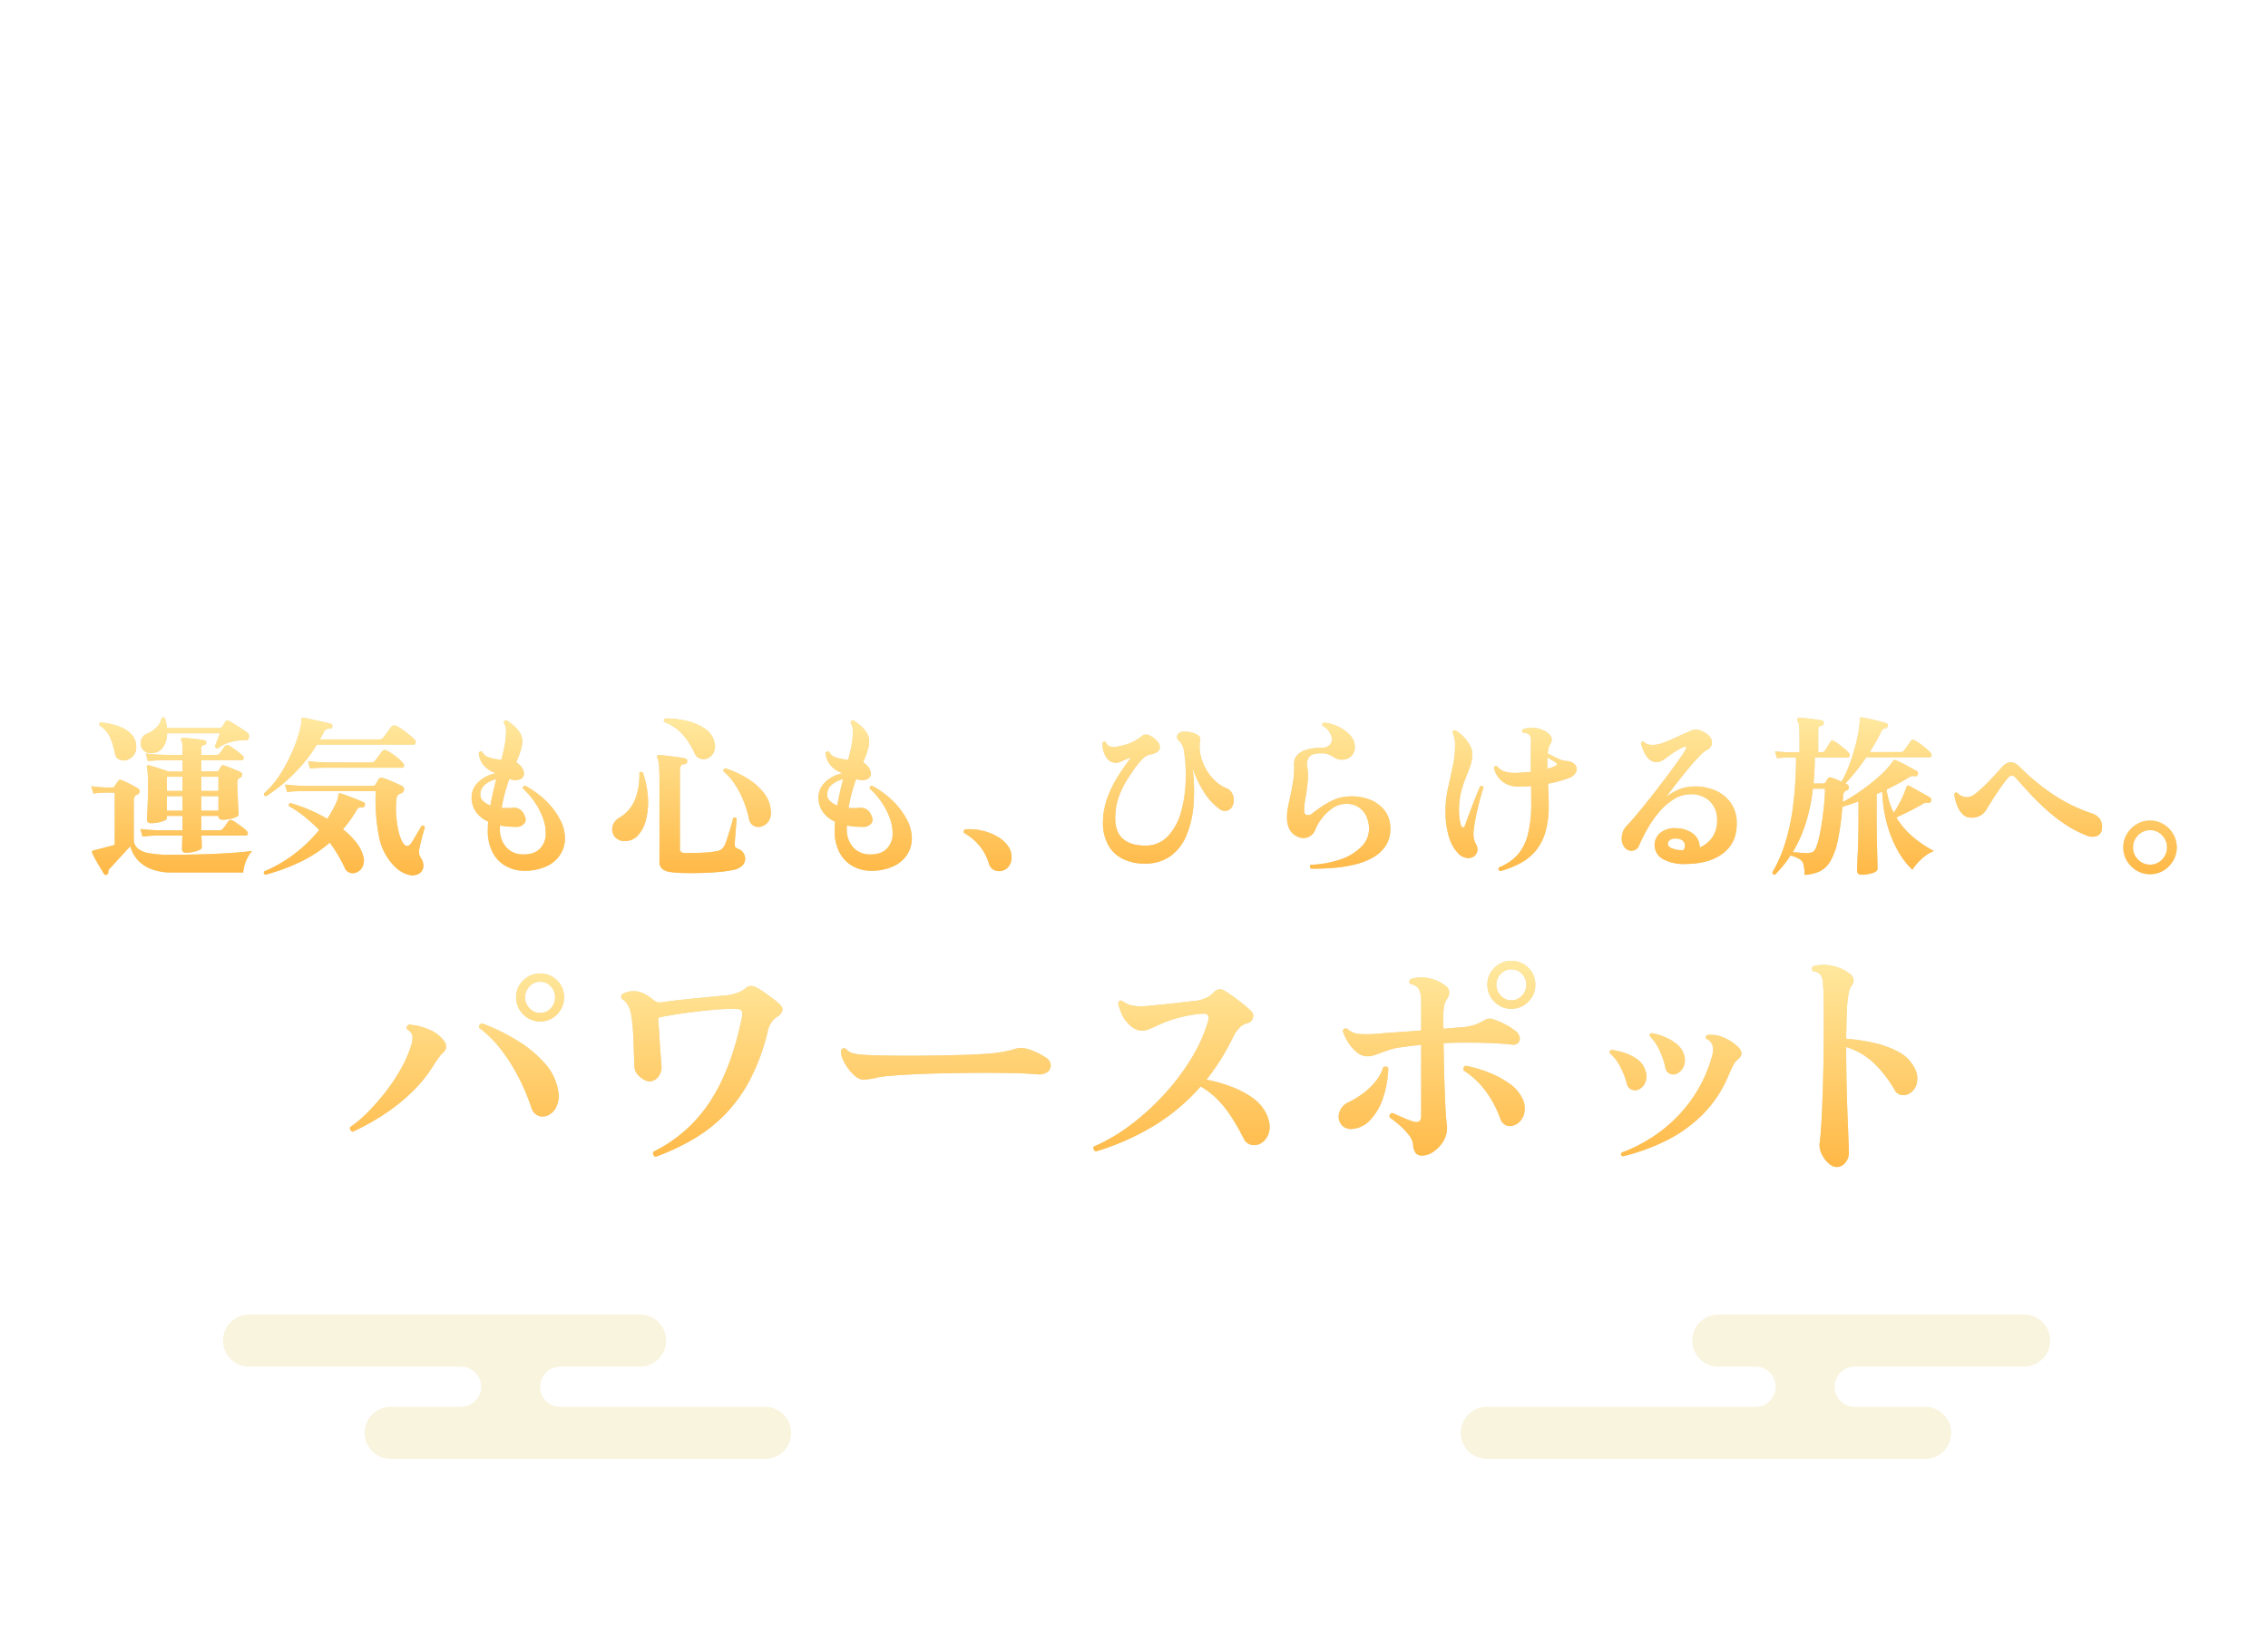 <svg xmlns="http://www.w3.org/2000/svg" xmlns:xlink="http://www.w3.org/1999/xlink" width="745.368" height="534.123" viewBox="0 0 745.368 534.123">
  <defs>
    <linearGradient id="linear-gradient" x1="0.5" x2="0.5" y2="1" gradientUnits="objectBoundingBox">
      <stop offset="0" stop-color="#eadcaf"/>
      <stop offset="1" stop-color="#e6d18b"/>
    </linearGradient>
    <filter id="パス_4796" x="100" y="300.732" width="545.149" height="97.76" filterUnits="userSpaceOnUse">
      <feOffset input="SourceAlpha"/>
      <feGaussianBlur stdDeviation="5" result="blur"/>
      <feFlood flood-opacity="0.902"/>
      <feComposite operator="in" in2="blur"/>
      <feComposite in="SourceGraphic"/>
    </filter>
    <filter id="パス_4795" x="15" y="220.709" width="715.368" height="81.912" filterUnits="userSpaceOnUse">
      <feOffset input="SourceAlpha"/>
      <feGaussianBlur stdDeviation="5" result="blur-2"/>
      <feFlood flood-opacity="0.902"/>
      <feComposite operator="in" in2="blur-2"/>
      <feComposite in="SourceGraphic"/>
    </filter>
    <filter id="パス_4503" x="263.895" y="379.59" width="224.461" height="154.533" filterUnits="userSpaceOnUse">
      <feOffset input="SourceAlpha"/>
      <feGaussianBlur stdDeviation="10" result="blur-3"/>
      <feFlood flood-color="#fff" flood-opacity="0.902"/>
      <feComposite operator="in" in2="blur-3"/>
      <feComposite in="SourceGraphic"/>
    </filter>
    <filter id="パス_4602" x="483.052" y="155.641" width="100.984" height="46.044" filterUnits="userSpaceOnUse">
      <feOffset input="SourceAlpha"/>
      <feGaussianBlur stdDeviation="5" result="blur-4"/>
      <feFlood flood-color="#fff" flood-opacity="0.898"/>
      <feComposite operator="in" in2="blur-4"/>
      <feComposite in="SourceGraphic"/>
    </filter>
    <filter id="パス_4603" x="557.041" y="153.531" width="34.876" height="34.012" filterUnits="userSpaceOnUse">
      <feOffset input="SourceAlpha"/>
      <feGaussianBlur stdDeviation="5" result="blur-5"/>
      <feFlood flood-color="#fff" flood-opacity="0.898"/>
      <feComposite operator="in" in2="blur-5"/>
      <feComposite in="SourceGraphic"/>
    </filter>
    <filter id="パス_4604" x="524.983" y="114.399" width="35.219" height="34.574" filterUnits="userSpaceOnUse">
      <feOffset input="SourceAlpha"/>
      <feGaussianBlur stdDeviation="5" result="blur-6"/>
      <feFlood flood-color="#fff" flood-opacity="0.898"/>
      <feComposite operator="in" in2="blur-6"/>
      <feComposite in="SourceGraphic"/>
    </filter>
    <filter id="パス_4605" x="456.461" y="120.274" width="93.45" height="63.934" filterUnits="userSpaceOnUse">
      <feOffset input="SourceAlpha"/>
      <feGaussianBlur stdDeviation="5" result="blur-7"/>
      <feFlood flood-color="#fff" flood-opacity="0.898"/>
      <feComposite operator="in" in2="blur-7"/>
      <feComposite in="SourceGraphic"/>
    </filter>
    <filter id="パス_4606" x="439.228" y="121.347" width="35.263" height="35.263" filterUnits="userSpaceOnUse">
      <feOffset input="SourceAlpha"/>
      <feGaussianBlur stdDeviation="5" result="blur-8"/>
      <feFlood flood-color="#fff" flood-opacity="0.898"/>
      <feComposite operator="in" in2="blur-8"/>
      <feComposite in="SourceGraphic"/>
    </filter>
    <filter id="パス_4607" x="447.72" y="52.536" width="98.109" height="95.266" filterUnits="userSpaceOnUse">
      <feOffset input="SourceAlpha"/>
      <feGaussianBlur stdDeviation="5" result="blur-9"/>
      <feFlood flood-color="#fff" flood-opacity="0.898"/>
      <feComposite operator="in" in2="blur-9"/>
      <feComposite in="SourceGraphic"/>
    </filter>
    <filter id="パス_4608" x="419.487" y="43.018" width="61.797" height="82.372" filterUnits="userSpaceOnUse">
      <feOffset input="SourceAlpha"/>
      <feGaussianBlur stdDeviation="5" result="blur-10"/>
      <feFlood flood-color="#fff" flood-opacity="0.898"/>
      <feComposite operator="in" in2="blur-10"/>
      <feComposite in="SourceGraphic"/>
    </filter>
    <filter id="パス_4609" x="413.15" y="100.708" width="34.876" height="35.744" filterUnits="userSpaceOnUse">
      <feOffset input="SourceAlpha"/>
      <feGaussianBlur stdDeviation="5" result="blur-11"/>
      <feFlood flood-color="#fff" flood-opacity="0.898"/>
      <feComposite operator="in" in2="blur-11"/>
      <feComposite in="SourceGraphic"/>
    </filter>
    <filter id="パス_4610" x="382.706" y="14.151" width="54.047" height="109.65" filterUnits="userSpaceOnUse">
      <feOffset input="SourceAlpha"/>
      <feGaussianBlur stdDeviation="5" result="blur-12"/>
      <feFlood flood-color="#fff" flood-opacity="0.898"/>
      <feComposite operator="in" in2="blur-12"/>
      <feComposite in="SourceGraphic"/>
    </filter>
    <filter id="パス_4611" x="405.484" y="3.557" width="34.238" height="35.725" filterUnits="userSpaceOnUse">
      <feOffset input="SourceAlpha"/>
      <feGaussianBlur stdDeviation="5" result="blur-13"/>
      <feFlood flood-color="#fff" flood-opacity="0.898"/>
      <feComposite operator="in" in2="blur-13"/>
      <feComposite in="SourceGraphic"/>
    </filter>
    <filter id="パス_4612" x="350.041" y="2.861" width="33.693" height="109.631" filterUnits="userSpaceOnUse">
      <feOffset input="SourceAlpha"/>
      <feGaussianBlur stdDeviation="5" result="blur-14"/>
      <feFlood flood-color="#fff" flood-opacity="0.898"/>
      <feComposite operator="in" in2="blur-14"/>
      <feComposite in="SourceGraphic"/>
    </filter>
    <filter id="パス_4613" x="350.041" y="88.859" width="33.693" height="36.062" filterUnits="userSpaceOnUse">
      <feOffset input="SourceAlpha"/>
      <feGaussianBlur stdDeviation="5" result="blur-15"/>
      <feFlood flood-color="#fff" flood-opacity="0.898"/>
      <feComposite operator="in" in2="blur-15"/>
      <feComposite in="SourceGraphic"/>
    </filter>
    <filter id="パス_4614" x="292.983" y="0" width="34.133" height="35.334" filterUnits="userSpaceOnUse">
      <feOffset input="SourceAlpha"/>
      <feGaussianBlur stdDeviation="5" result="blur-16"/>
      <feFlood flood-color="#fff" flood-opacity="0.898"/>
      <feComposite operator="in" in2="blur-16"/>
      <feComposite in="SourceGraphic"/>
    </filter>
    <filter id="パス_4615" x="295.87" y="9.829" width="55.111" height="113.623" filterUnits="userSpaceOnUse">
      <feOffset input="SourceAlpha"/>
      <feGaussianBlur stdDeviation="5" result="blur-17"/>
      <feFlood flood-color="#fff" flood-opacity="0.898"/>
      <feComposite operator="in" in2="blur-17"/>
      <feComposite in="SourceGraphic"/>
    </filter>
    <filter id="パス_4616" x="248.294" y="35.738" width="70.946" height="98.217" filterUnits="userSpaceOnUse">
      <feOffset input="SourceAlpha"/>
      <feGaussianBlur stdDeviation="5" result="blur-18"/>
      <feFlood flood-color="#fff" flood-opacity="0.898"/>
      <feComposite operator="in" in2="blur-18"/>
      <feComposite in="SourceGraphic"/>
    </filter>
    <filter id="パス_4617" x="211.098" y="75.733" width="34.799" height="34.796" filterUnits="userSpaceOnUse">
      <feOffset input="SourceAlpha"/>
      <feGaussianBlur stdDeviation="5" result="blur-19"/>
      <feFlood flood-color="#fff" flood-opacity="0.898"/>
      <feComposite operator="in" in2="blur-19"/>
      <feComposite in="SourceGraphic"/>
    </filter>
    <filter id="パス_4618" x="218.808" y="83.625" width="75.155" height="72.315" filterUnits="userSpaceOnUse">
      <feOffset input="SourceAlpha"/>
      <feGaussianBlur stdDeviation="5" result="blur-20"/>
      <feFlood flood-color="#fff" flood-opacity="0.898"/>
      <feComposite operator="in" in2="blur-20"/>
      <feComposite in="SourceGraphic"/>
    </filter>
    <filter id="パス_4619" x="154.001" y="103.096" width="109.008" height="72.914" filterUnits="userSpaceOnUse">
      <feOffset input="SourceAlpha"/>
      <feGaussianBlur stdDeviation="5" result="blur-21"/>
      <feFlood flood-color="#fff" flood-opacity="0.898"/>
      <feComposite operator="in" in2="blur-21"/>
      <feComposite in="SourceGraphic"/>
    </filter>
    <filter id="パス_4620" x="238.069" y="147.482" width="35.404" height="34.681" filterUnits="userSpaceOnUse">
      <feOffset input="SourceAlpha"/>
      <feGaussianBlur stdDeviation="5" result="blur-22"/>
      <feFlood flood-color="#fff" flood-opacity="0.898"/>
      <feComposite operator="in" in2="blur-22"/>
      <feComposite in="SourceGraphic"/>
    </filter>
    <filter id="パス_4621" x="154.001" y="156.794" width="98.724" height="45.438" filterUnits="userSpaceOnUse">
      <feOffset input="SourceAlpha"/>
      <feGaussianBlur stdDeviation="5" result="blur-23"/>
      <feFlood flood-color="#fff" flood-opacity="0.898"/>
      <feComposite operator="in" in2="blur-23"/>
      <feComposite in="SourceGraphic"/>
    </filter>
    <linearGradient id="linear-gradient-3" x1="0.5" x2="0.5" y2="1" gradientUnits="objectBoundingBox">
      <stop offset="0" stop-color="#ffe99f"/>
      <stop offset="1" stop-color="#ffb846"/>
    </linearGradient>
    <filter id="パス_5069" x="85" y="285.732" width="575.149" height="127.76" filterUnits="userSpaceOnUse">
      <feOffset input="SourceAlpha"/>
      <feGaussianBlur stdDeviation="10" result="blur-24"/>
      <feFlood flood-color="#fff" flood-opacity="0.902"/>
      <feComposite operator="in" in2="blur-24"/>
      <feComposite in="SourceGraphic"/>
    </filter>
    <filter id="パス_5068" x="0" y="205.709" width="745.368" height="111.912" filterUnits="userSpaceOnUse">
      <feOffset input="SourceAlpha"/>
      <feGaussianBlur stdDeviation="10" result="blur-25"/>
      <feFlood flood-color="#fff" flood-opacity="0.902"/>
      <feComposite operator="in" in2="blur-25"/>
      <feComposite in="SourceGraphic"/>
    </filter>
    <filter id="パス_5071" x="465.067" y="416.971" width="223.7" height="77.416" filterUnits="userSpaceOnUse">
      <feOffset input="SourceAlpha"/>
      <feGaussianBlur stdDeviation="5" result="blur-26"/>
      <feFlood flood-color="#fff" flood-opacity="0.898"/>
      <feComposite operator="in" in2="blur-26"/>
      <feComposite in="SourceGraphic"/>
    </filter>
    <filter id="パス_5072" x="58.302" y="416.971" width="216.699" height="77.416" filterUnits="userSpaceOnUse">
      <feOffset input="SourceAlpha"/>
      <feGaussianBlur stdDeviation="5" result="blur-27"/>
      <feFlood flood-color="#fff" flood-opacity="0.898"/>
      <feComposite operator="in" in2="blur-27"/>
      <feComposite in="SourceGraphic"/>
    </filter>
  </defs>
  <g id="グループ_2339" data-name="グループ 2339" transform="translate(-576.999 -353.668)">
    <g transform="matrix(1, 0, 0, 1, 577, 353.67)" filter="url(#パス_4796)">
      <path id="パス_4796-2" data-name="パス 4796" d="M-262.84-7.44a1.252,1.252,0,0,1-.8-.6,1.111,1.111,0,0,1-.08-.92,37.987,37.987,0,0,0,5.88-4.96,74.927,74.927,0,0,0,5.8-6.64A60.136,60.136,0,0,0-247.08-28a39.631,39.631,0,0,0,3.28-7.36,8.148,8.148,0,0,0,.56-3.64A3.812,3.812,0,0,0-245-41.12a1.051,1.051,0,0,1,.72-1.52,20.169,20.169,0,0,1,6.16,1.48,11.811,11.811,0,0,1,5.28,3.88,2.919,2.919,0,0,1,.64,1.88,2.465,2.465,0,0,1-.88,1.88A10,10,0,0,0-234.44-32q-.72.96-1.6,2.32a46.222,46.222,0,0,1-7.44,9.28A62.076,62.076,0,0,1-252.8-13,79.982,79.982,0,0,1-262.84-7.44Zm63.68-5.2a3.942,3.942,0,0,1-2.92-.16,3.973,3.973,0,0,1-2.04-2.48,70.236,70.236,0,0,0-3.96-9.52,59.724,59.724,0,0,0-5.76-9.28,37.724,37.724,0,0,0-7.48-7.52q-.16-1.28,1.04-1.44a68.955,68.955,0,0,1,11.44,5.6,39.157,39.157,0,0,1,9,7.4,17.758,17.758,0,0,1,4.44,8.84,8.385,8.385,0,0,1-.64,5.76A5.577,5.577,0,0,1-199.16-12.64Zm-2.08-31.04a7.566,7.566,0,0,1-5.6-2.36,7.671,7.671,0,0,1-2.32-5.56,7.5,7.5,0,0,1,2.32-5.56,7.7,7.7,0,0,1,5.6-2.28,7.565,7.565,0,0,1,5.56,2.28,7.565,7.565,0,0,1,2.28,5.56,7.739,7.739,0,0,1-2.28,5.56A7.437,7.437,0,0,1-201.24-43.68Zm0-2.8A4.538,4.538,0,0,0-197.76-48a5.136,5.136,0,0,0,1.4-3.6,5.136,5.136,0,0,0-1.4-3.6,4.538,4.538,0,0,0-3.48-1.52,4.663,4.663,0,0,0-3.52,1.52,5.058,5.058,0,0,0-1.44,3.6,5.058,5.058,0,0,0,1.44,3.6A4.663,4.663,0,0,0-201.24-46.48ZM-163.32.8a1.2,1.2,0,0,1-.72-1.68A46.687,46.687,0,0,0-145.4-17.4q7.04-10.76,10.48-27.8.48-2.48-1.36-2.56a62.334,62.334,0,0,0-8.4.28q-4.72.44-9.24,1.08t-7.72,1.28a1.087,1.087,0,0,0-.68.32,1.186,1.186,0,0,0-.12.88q.16,1.76.32,4.48t.36,5.44q.2,2.72.36,4.72a5.129,5.129,0,0,1-1.08,3.84A3.676,3.676,0,0,1-165.32-24a4.137,4.137,0,0,1-2-.64,7.158,7.158,0,0,1-2-1.72,4.076,4.076,0,0,1-.96-2.36q-.16-4.48-.32-8.8a70.42,70.42,0,0,0-.56-7.12q-.56-4.96-3.2-6.4a1.149,1.149,0,0,1-.28-.84,1.2,1.2,0,0,1,.36-.76,7.12,7.12,0,0,1,4.36-.96q2.6.16,5.8,2.8a3.476,3.476,0,0,0,1.36.76A4.234,4.234,0,0,0-161-50q2.48-.4,6.16-.8t7.44-.76q3.76-.36,6.48-.6a17.575,17.575,0,0,0,4.32-.88,9.152,9.152,0,0,0,2.72-1.44,3.037,3.037,0,0,1,1.68-.88,4.049,4.049,0,0,1,2.08.56,20.569,20.569,0,0,1,2.4,1.48q1.44,1,2.88,2.08a21.451,21.451,0,0,1,2.24,1.88q1.28,1.12.92,2.2a3.425,3.425,0,0,1-1.48,1.8,7.3,7.3,0,0,0-2.12,2,8.434,8.434,0,0,0-1.16,2.8,68.759,68.759,0,0,1-5.8,15.92,49,49,0,0,1-8.28,11.52A49.912,49.912,0,0,1-151-4.96,76.667,76.667,0,0,1-163.32.8Zm72.56-26a.23.23,0,0,0-.16.08,31.781,31.781,0,0,1-3.8.56,4.293,4.293,0,0,1-2.76-.96,14.056,14.056,0,0,1-2.8-3.04,13.77,13.77,0,0,1-1.84-3.56q-.56-1.72,0-2.44a.968.968,0,0,1,1.44,0,4.606,4.606,0,0,0,2.04,1.28,16.407,16.407,0,0,0,3.72.56q2.4.16,6.64.24t10.48.08q7.52-.08,13.76-.24t10.32-.48a38.747,38.747,0,0,0,8.48-1.52,6.657,6.657,0,0,1,4.08,0,18.654,18.654,0,0,1,3.44,1.32,25.437,25.437,0,0,1,2.64,1.48,3.247,3.247,0,0,1,1.6,2.32,2.62,2.62,0,0,1-.96,2.36,4.839,4.839,0,0,1-3.6.84q-3.76-.32-8.64-.4t-8.88-.08q-1.68,0-5.2.04t-7.88.12q-4.36.08-8.76.28t-7.96.48A43.324,43.324,0,0,0-90.76-25.2ZM-18.68-.96a1.377,1.377,0,0,1-.68-.72.93.93,0,0,1,.04-.88A58.7,58.7,0,0,0-7.2-9.68,80.666,80.666,0,0,0,3.88-19.76a75.47,75.47,0,0,0,8.84-11.72A51.1,51.1,0,0,0,18.2-43.6q.8-2.8-1.6-2.64a41.51,41.51,0,0,0-8.24,1.4,39.034,39.034,0,0,0-6.32,2.28q-1.84.88-3.16,1.4a6.7,6.7,0,0,1-2.44.52A6.164,6.164,0,0,1-7.8-42.8a9.957,9.957,0,0,1-2.32-3.28,20.359,20.359,0,0,1-1.2-3.6q.4-1.2,1.44-.72a7.309,7.309,0,0,0,3,1.44,16.01,16.01,0,0,0,4.44.24q1.76-.16,4.68-.44t6-.64q3.08-.36,5.32-.6a11.675,11.675,0,0,0,4.08-1.04,7.369,7.369,0,0,0,2.4-1.76A3.171,3.171,0,0,1,22-54.24a2.472,2.472,0,0,1,1.8.56,31.193,31.193,0,0,1,2.72,1.8q1.6,1.16,3.2,2.44a32.414,32.414,0,0,1,2.64,2.32,2.159,2.159,0,0,1,.6,2.36,2.628,2.628,0,0,1-2.04,1.72,5.061,5.061,0,0,0-2.4,1.48A11.054,11.054,0,0,0,26.6-38.8a73.719,73.719,0,0,1-8.88,14.24,49.6,49.6,0,0,1,8.48,2.44,29.679,29.679,0,0,1,6.96,3.76,13.248,13.248,0,0,1,4.32,5.24q1.6,3.6.68,6.16A5.684,5.684,0,0,1,35.4-3.52a4.5,4.5,0,0,1-3.04.36,3.66,3.66,0,0,1-2.4-2.04,79.6,79.6,0,0,0-4.08-7.16,36.5,36.5,0,0,0-4.36-5.52,27.372,27.372,0,0,0-5.72-4.44A65.578,65.578,0,0,1,.52-9.44,82.537,82.537,0,0,1-18.68-.96ZM88.68.4a2.668,2.668,0,0,1-2.2-.84,4.962,4.962,0,0,1-.84-2.68,5.963,5.963,0,0,0-1.4-3.24A21.929,21.929,0,0,0,81.16-9.6a37.418,37.418,0,0,0-3.28-2.56q-.16-1.28.96-1.44L82.52-12a32.125,32.125,0,0,0,3.12,1.2q2.64.8,2.64-1.84V-36q-3.84.4-6.6.8a21.465,21.465,0,0,0-4.44,1.04q-2.32.8-3.76,1.36a8.1,8.1,0,0,1-2.96.56,5.31,5.31,0,0,1-3.28-1.24,12.574,12.574,0,0,1-2.84-3.16,16.483,16.483,0,0,1-1.88-3.92.993.993,0,0,1,1.44-.72,6.531,6.531,0,0,0,3.88,1.72,44.19,44.19,0,0,0,6.6-.12q2.56-.24,6.24-.48t7.6-.56v-9.6q0-3.36-1.2-4.56A5.033,5.033,0,0,0,84.68-56a1.149,1.149,0,0,1-.28-.84,1.2,1.2,0,0,1,.36-.76,11.591,11.591,0,0,1,5.8-.32,12.928,12.928,0,0,1,5.88,2.64,2.538,2.538,0,0,1,1.04,1.96,3.29,3.29,0,0,1-.72,2.28q-1.2,1.52-1.2,5.68v2.08q0,1.04.08,2,1.76-.16,3.28-.28t2.64-.2a17.146,17.146,0,0,0,4.4-.84,20.79,20.79,0,0,0,3.12-1.48,3.324,3.324,0,0,1,2.88-.32,22.964,22.964,0,0,1,3.72,1.56,19.211,19.211,0,0,1,3.48,2.2,3.443,3.443,0,0,1,1.48,2.12,2.073,2.073,0,0,1-.48,1.88,2.285,2.285,0,0,1-2.04.56q-1.52-.16-3.76-.32t-4.88-.24q-3.2-.08-6.8-.08t-7.04.16q.16,10.16.44,17.2t.6,9.36a8.345,8.345,0,0,1-.96,5.4A10.712,10.712,0,0,1,92.36-.92,6.82,6.82,0,0,1,88.68.4Zm29.2-48.24a7.539,7.539,0,0,1-5.52-2.32,7.631,7.631,0,0,1-2.32-5.6,7.5,7.5,0,0,1,2.32-5.56,7.6,7.6,0,0,1,5.52-2.28,7.7,7.7,0,0,1,5.6,2.28,7.5,7.5,0,0,1,2.32,5.56,7.631,7.631,0,0,1-2.32,5.6A7.631,7.631,0,0,1,117.88-47.84Zm.8,38.32a3.3,3.3,0,0,1-2.52-.04,3.59,3.59,0,0,1-1.88-2.2,34.48,34.48,0,0,0-4.48-8.6,27.8,27.8,0,0,0-7.6-7.24,1.281,1.281,0,0,1,.08-1,.938.938,0,0,1,.64-.52,42.881,42.881,0,0,1,7.84,2.32,30.51,30.51,0,0,1,6.56,3.56,12.614,12.614,0,0,1,4,4.44,7.392,7.392,0,0,1,1,4.24,6.242,6.242,0,0,1-1.24,3.32A4.773,4.773,0,0,1,118.68-9.52ZM65.88-8.4a4.051,4.051,0,0,1-3.48-1,4.182,4.182,0,0,1-1.24-3.08,5.423,5.423,0,0,1,.88-2.68,5.452,5.452,0,0,1,2.32-1.96,27.737,27.737,0,0,0,4.56-2.72,23.345,23.345,0,0,0,4.2-3.92,13.744,13.744,0,0,0,2.68-4.88q1.2-.56,1.68.32a33.6,33.6,0,0,1-1.84,10.08,19.14,19.14,0,0,1-4.16,7A8.76,8.76,0,0,1,65.88-8.4Zm52-42.24a4.663,4.663,0,0,0,3.52-1.52,5.058,5.058,0,0,0,1.44-3.6,4.922,4.922,0,0,0-1.44-3.56,4.723,4.723,0,0,0-3.52-1.48,4.633,4.633,0,0,0-3.44,1.48A4.922,4.922,0,0,0,113-55.76a5.058,5.058,0,0,0,1.44,3.6A4.576,4.576,0,0,0,117.88-50.64ZM154.52.64q-.88-.4-.4-1.2a50.709,50.709,0,0,0,12.72-6.92A47.414,47.414,0,0,0,177-17.84a45.21,45.21,0,0,0,6.56-13.36q1.12-3.28.32-4.96A3.433,3.433,0,0,0,181.96-38a.8.8,0,0,1,.32-1.2,9.829,9.829,0,0,1,5.32.76,15.046,15.046,0,0,1,5,3.32q2,2.08-.24,3.92a5.722,5.722,0,0,0-1.4,1.72q-.6,1.08-1.72,3.64a39.611,39.611,0,0,1-8.84,13.12,46.227,46.227,0,0,1-12.16,8.48A68.474,68.474,0,0,1,154.52.64Zm4.96-21.84a3.073,3.073,0,0,1-2.12-.12,2.657,2.657,0,0,1-1.48-1.96,28.926,28.926,0,0,0-2.16-5.52,15.2,15.2,0,0,0-3.44-4.48q-.32-.88.64-1.04a20.933,20.933,0,0,1,4.32,1,15.491,15.491,0,0,1,4.08,2.08,6.841,6.841,0,0,1,2.56,3.48,5.293,5.293,0,0,1,0,4.24A4.412,4.412,0,0,1,159.48-21.2Zm12.56-5.2a2.942,2.942,0,0,1-2.12-.16,2.581,2.581,0,0,1-1.4-2,26.1,26.1,0,0,0-1.88-5.6,17.487,17.487,0,0,0-3.24-4.72.762.762,0,0,1,.16-.68.719.719,0,0,1,.56-.28,19.484,19.484,0,0,1,4.16,1.24,15.721,15.721,0,0,1,4.04,2.4,6.85,6.85,0,0,1,2.36,3.56,5.268,5.268,0,0,1-.28,4.04A4.677,4.677,0,0,1,172.04-26.4Zm52.8,30.56a4.23,4.23,0,0,1-2.72-1.28,9.165,9.165,0,0,1-2.28-3.16,6.235,6.235,0,0,1-.6-3.48q.24-1.52.48-5.24t.44-8.96q.2-5.24.32-11.36t.12-12.36V-45.6q0-3.92-.04-6.2t-.2-3.72a7.291,7.291,0,0,0-.68-3.32,3.5,3.5,0,0,0-2.6-1.32,1.047,1.047,0,0,1,.08-1.68,13.345,13.345,0,0,1,5.68-.24,15.087,15.087,0,0,1,6.32,2.72,3.028,3.028,0,0,1,1.2,1.8,2.289,2.289,0,0,1-.56,2.04,6.633,6.633,0,0,0-1.04,2.68,35.634,35.634,0,0,0-.56,5.44q-.16,3.56-.24,9.4a62.13,62.13,0,0,1,8.92,1.32A31.745,31.745,0,0,1,245-33.76a12.261,12.261,0,0,1,5.28,5.12,7.008,7.008,0,0,1,.84,5.44,5.167,5.167,0,0,1-2.52,3.28,3.967,3.967,0,0,1-2.56.4,3.09,3.09,0,0,1-2.08-1.52,38.61,38.61,0,0,0-7.2-9.24,22.972,22.972,0,0,0-8.8-5v.64q0,5.36.12,11.08t.32,10.72q.2,5,.32,8.36t.12,4a4.83,4.83,0,0,1-1.2,3.24A3.6,3.6,0,0,1,224.84,4.16Z" transform="translate(378.78 379.33)" fill="url(#linear-gradient)"/>
    </g>
    <g transform="matrix(1, 0, 0, 1, 577, 353.67)" filter="url(#パス_4795)">
      <path id="パス_4795-2" data-name="パス 4795" d="M-328.862-3.135q-1.254,0-1.254-1.2,0-.228.029-1.482T-330-8.778h-7.837q-.94,0-2.366.085t-2.907.257l-.684-2.508q2.793.342,4.845.4l2.052.057h6.954v-4.731h-5.13v.627q0,.513-.855.912a8.715,8.715,0,0,1-2.081.627,12.649,12.649,0,0,1-2.309.228q-1.311,0-1.311-1.2,0-.456.086-2.023t.171-3.79q.086-2.223.086-4.56,0-3.078-.086-4.588a11.228,11.228,0,0,0-.314-2.309.49.49,0,0,1,.171-.513.643.643,0,0,1,.456-.057q.513.114,1.71.485t2.536.8q1.34.427,2.194.769h4.674v-3.7h-6.128q-.94,0-2.366.057t-2.907.228l-.684-2.508q2.85.342,4.873.4l2.023.057h5.187v-2.28a8.2,8.2,0,0,0-.114-1.539,3.705,3.705,0,0,0-.285-.912.616.616,0,0,1,0-.627.568.568,0,0,1,.57-.228q.684,0,2.109.142t2.879.314a15.978,15.978,0,0,1,2.081.342q.57.114.57.855a.664.664,0,0,1-.741.684.971.971,0,0,0-.912,1.026v2.223H-319a2.556,2.556,0,0,0,.8-.085,1.048,1.048,0,0,0,.456-.428,12.316,12.316,0,0,0,.884-1.168q.484-.713.77-1.111a1.035,1.035,0,0,1,1.368-.285,15.726,15.726,0,0,1,1.51.969q.884.627,1.739,1.283A13.746,13.746,0,0,1-310.166-35a.854.854,0,0,1,.257.969.684.684,0,0,1-.655.513h-13.224v3.7h5.073a.767.767,0,0,0,.684-.342l.741-1.311a.773.773,0,0,1,.969-.342q.57.171,1.653.6t2.195.884a16.679,16.679,0,0,1,1.624.741.829.829,0,0,1,.484.884,1.025,1.025,0,0,1-.712.941,3.724,3.724,0,0,1-.4.228,1.506,1.506,0,0,0-.456,1.2q0,2.109.114,4.5t.2,4.132q.086,1.739.086,1.967,0,.513-.855.912a8.715,8.715,0,0,1-2.081.627,12.93,12.93,0,0,1-2.365.228q-1.311,0-1.311-1.2v-.057h-5.643v4.731h5.871A1.592,1.592,0,0,0-316.664-11a13.306,13.306,0,0,0,.94-1.254q.541-.8.827-1.2a1.036,1.036,0,0,1,1.368-.285,17.713,17.713,0,0,1,1.567,1q.941.656,1.824,1.339a10.124,10.124,0,0,1,1.34,1.2.866.866,0,0,1,.285.941.632.632,0,0,1-.627.484h-14.592q.057,1.425.085,2.508t.029,1.368q0,.513-.883.912a9.289,9.289,0,0,1-2.081.627A12.2,12.2,0,0,1-328.862-3.135ZM-354.8,4.047a.639.639,0,0,1-.969-.228q-.4-.684-1.2-1.995T-358.53-.883q-.77-1.4-1.111-2.195a1.137,1.137,0,0,1,0-.513.533.533,0,0,1,.4-.285l1.824-.456,5.187-1.368V-22.857h-.855q-.513,0-1.055-.028a4.915,4.915,0,0,0-.94.028l-1.283.028a24.377,24.377,0,0,0-2.879.257l-.684-2.451a28.747,28.747,0,0,0,3.448.4l1.4.057h2.166a.715.715,0,0,0,.627-.342q.513-.855,1.254-1.881.285-.456.969-.228a15.072,15.072,0,0,1,1.738.741q1.055.513,2.109,1.083t1.681.969a1.063,1.063,0,0,1,.485,1,1.023,1.023,0,0,1-.656.94,1.576,1.576,0,0,0-.314.142q-.143.086-.257.142a1.865,1.865,0,0,0-.684,1.6V-7.467a3.832,3.832,0,0,0,1.083,2.736,7.169,7.169,0,0,0,3.7,1.71,36.186,36.186,0,0,0,7.3.57q4.959,0,9.946-.142t9.377-.428q4.389-.285,7.467-.684a11.069,11.069,0,0,0-1.881,3.078,11.476,11.476,0,0,0-1.026,3.99h-23.313a17.9,17.9,0,0,1-7.382-1.311,11.288,11.288,0,0,1-4.389-3.277A10.989,10.989,0,0,1-347.1-5.244q-.969,1.026-2.337,2.508T-352,.057Q-353.2,1.368-353.771,2a1.939,1.939,0,0,0-.484.656,1.7,1.7,0,0,0-.086.542A.866.866,0,0,1-354.8,4.047Zm14.535-39.9a3.365,3.365,0,0,1-2.337-.769,3.238,3.238,0,0,1-1.055-1.881,3.566,3.566,0,0,1,.285-2.166,3.1,3.1,0,0,1,1.738-1.567,9.6,9.6,0,0,0,3.277-2.223,5.385,5.385,0,0,0,1.51-2.85q.627-.627,1.14,0a9.932,9.932,0,0,1,.427,1.6,15.255,15.255,0,0,1,.2,1.6h17.328a.942.942,0,0,0,.855-.456l.513-.769q.285-.427.513-.827a.8.8,0,0,1,1.14-.285,17.614,17.614,0,0,1,1.853,1.054q1.225.77,2.451,1.568a22.311,22.311,0,0,1,1.853,1.311,1.448,1.448,0,0,1,.456,1.482,1.265,1.265,0,0,1-.313.684.843.843,0,0,1-.656.285h-1.14q-.57,0-1.14.057a15.738,15.738,0,0,0-3.591.77,12.014,12.014,0,0,0-3.363,1.8.833.833,0,0,1-.655-.142.832.832,0,0,1-.314-.542q.171-.342.484-1.2t.656-1.739q.342-.884.513-1.34h-17.385a7.915,7.915,0,0,1-1.425,4.76A4.528,4.528,0,0,1-340.262-35.853Zm-8.322,2.337a3.532,3.532,0,0,1-2.223-.257,2.44,2.44,0,0,1-1.311-1.853,26.852,26.852,0,0,0-1.568-5.272,9.035,9.035,0,0,0-3.505-4.019q-.285-.855.513-1.083a31.7,31.7,0,0,1,3.848.741,17.123,17.123,0,0,1,3.762,1.425,8.077,8.077,0,0,1,2.822,2.394,6.015,6.015,0,0,1,1.083,3.648,4.011,4.011,0,0,1-1.055,2.878A4.58,4.58,0,0,1-348.584-33.516Zm24.8,16.587h5.643v-4.788h-5.643Zm0-6.5h5.643V-28.1h-5.643Zm-11.286,6.5h5.13v-4.788h-5.13Zm0-6.5h5.13V-28.1h-5.13ZM-252.14,3.7a4.313,4.313,0,0,1-3.534.4,9.641,9.641,0,0,1-4.389-2.565,18.776,18.776,0,0,1-5.273-9.718,63.893,63.893,0,0,1-1.111-15.19H-290.3q-.94,0-2.365.057t-2.907.228l-.684-2.451q2.85.342,4.874.4l2.023.057h21.945a.866.866,0,0,0,.855-.456q.228-.342.484-.769t.484-.826a1.074,1.074,0,0,1,1.368-.57,13.657,13.657,0,0,1,1.938.656q1.2.484,2.423,1.026t1.966.941a1.149,1.149,0,0,1,.741,1.283,1.339,1.339,0,0,1-1.026,1.168,4.424,4.424,0,0,1-.57.228,2.281,2.281,0,0,0-.912,1.881,30.028,30.028,0,0,0-.057,4.931,33.057,33.057,0,0,0,.712,5.13,14.465,14.465,0,0,0,1.34,3.848q.8,1.368,1.625,1.254t1.567-1.368q.8-1.311,1.71-2.879t1.425-2.365q.8-.285,1.026.456-.171.684-.541,1.995t-.713,2.679q-.342,1.368-.513,2.223A4.938,4.938,0,0,0-252.2-2.85a3.5,3.5,0,0,0,.513,1.311,4.692,4.692,0,0,1,.912,2.85A3.051,3.051,0,0,1-252.14,3.7Zm-50.559.4q-.8-.4-.4-1.083a44.765,44.765,0,0,0,9.547-5.472,47.3,47.3,0,0,0,8.522-8.151,53.527,53.527,0,0,0-4.76-4.332,36.1,36.1,0,0,0-5.158-3.477.691.691,0,0,1,.513-1.026,54.456,54.456,0,0,1,6.07,2.166,50.82,50.82,0,0,1,6.013,3.021q.8-1.311,1.539-2.594a27.734,27.734,0,0,0,1.368-2.708,7.251,7.251,0,0,0,.57-1.539,5.07,5.07,0,0,0,.114-.969l.171-.513q.171-.171.684,0,.855.228,2.28.77t2.878,1.111q1.454.57,2.251.969a.761.761,0,0,1,.485.513,1,1,0,0,1-.029.627.884.884,0,0,1-.456.513,1.15,1.15,0,0,1-.627.057,1.51,1.51,0,0,0-1.026.171,2.9,2.9,0,0,0-.627.855.663.663,0,0,1-.114.171,36.343,36.343,0,0,1-2.081,3.163q-1.111,1.51-2.251,2.821a26.058,26.058,0,0,1,4.189,4.1,12.572,12.572,0,0,1,2.366,4.332,4.917,4.917,0,0,1-.2,4.047,3.833,3.833,0,0,1-2.423,1.881,3.039,3.039,0,0,1-1.966-.2,2.739,2.739,0,0,1-1.4-1.51A45.591,45.591,0,0,0-278.9-2.451q-1.226-2.052-2.651-3.99A44.049,44.049,0,0,1-291.7.114,67.067,67.067,0,0,1-302.7,4.1Zm.171-25.764a.746.746,0,0,1-.627-.969,28.832,28.832,0,0,0,5.472-6.5,53.965,53.965,0,0,0,4.076-7.838,43.719,43.719,0,0,0,2.423-7.382,8.055,8.055,0,0,0,.257-1.539,3.521,3.521,0,0,0-.029-.855.9.9,0,0,1,.114-.57.56.56,0,0,1,.57-.171q1.083.171,2.85.57t3.477.77q1.71.37,2.622.6a.793.793,0,0,1,.627.969.74.74,0,0,1-.912.684,2.06,2.06,0,0,0-1.2.285,3.763,3.763,0,0,0-.912,1.254,20.926,20.926,0,0,1-1.083,1.995h19.323a2.651,2.651,0,0,0,.912-.114,1.769,1.769,0,0,0,.627-.513q.285-.342.8-1.055t1.054-1.453q.541-.741.77-1.026a1.236,1.236,0,0,1,1.539-.285,9.6,9.6,0,0,1,2.138,1.226q1.225.884,2.365,1.824a16.37,16.37,0,0,1,1.653,1.511.993.993,0,0,1,.257,1.054.691.691,0,0,1-.655.542H-285.77a51.006,51.006,0,0,1-7.5,9.49A55.04,55.04,0,0,1-302.528-21.66Zm14.478-9.12-.684-2.451q2.793.342,4.816.4l2.023.057H-268.1a2.906,2.906,0,0,0,.8-.086,1.181,1.181,0,0,0,.57-.484,8.949,8.949,0,0,0,.77-.941l.969-1.311q.484-.656.655-.883a1.084,1.084,0,0,1,1.368-.285,11.414,11.414,0,0,1,1.909,1.111A25.638,25.638,0,0,1-258.923-34a9.7,9.7,0,0,1,1.482,1.511,1.043,1.043,0,0,1,.257.969.581.581,0,0,1-.6.456h-24.994q-.941,0-2.366.057T-288.05-30.78Zm70,33.573a12.345,12.345,0,0,1-5.814-1.624,10.906,10.906,0,0,1-4.189-4.446,15.153,15.153,0,0,1-1.567-7.21q0-.684.029-1.4t.085-1.454a9.616,9.616,0,0,1-4.161-3.448,8.186,8.186,0,0,1-1.254-4.874,6.523,6.523,0,0,1,1.283-3.62,9.554,9.554,0,0,1,2.964-2.593,11.52,11.52,0,0,1,3.734-1.368,8.916,8.916,0,0,1-4.076-2.679,6.815,6.815,0,0,1-1.568-4.1,1.036,1.036,0,0,1,.57-.37.561.561,0,0,1,.57.142,3.754,3.754,0,0,0,2.251,1.824,15.653,15.653,0,0,0,4.019.741q.456-1.653.77-3.078t.484-2.565a25.311,25.311,0,0,0,.285-3.677,4.9,4.9,0,0,0-.741-2.822q.114-.912.912-.8a17.3,17.3,0,0,1,2.337,1.71,10.58,10.58,0,0,1,2.023,2.308,5.1,5.1,0,0,1,.827,2.822,10.388,10.388,0,0,1-.57,3.221q-.57,1.739-1.425,3.734a5.408,5.408,0,0,1,1.14.912,4.03,4.03,0,0,1,1.4,2.679,2.006,2.006,0,0,1-1.14,1.938,4.783,4.783,0,0,1-3.449,0,.33.33,0,0,0-.228-.057q-.741,2.052-1.4,4.417a49.771,49.771,0,0,0-1.111,5.1q.855.057,1.8.057a14.922,14.922,0,0,0,1.852-.114,3.54,3.54,0,0,1,1.91.314,3.339,3.339,0,0,1,1.51,1.4q1.311,2.052.484,3.306a3.316,3.316,0,0,1-2.992,1.254q-1.425,0-2.679-.114a22.679,22.679,0,0,1-2.394-.342,1.991,1.991,0,0,0-.057.484v.541a8.823,8.823,0,0,0,2,6.071,7.33,7.33,0,0,0,5.358,2.422q3.876.114,5.814-1.91a6.96,6.96,0,0,0,1.881-5.159,14.46,14.46,0,0,0-1-5.1,23.78,23.78,0,0,0-2.708-5.13,24.27,24.27,0,0,0-3.819-4.361q0-.912.741-.912a29.221,29.221,0,0,1,6.84,4.959,24.312,24.312,0,0,1,4.645,6.156A13.177,13.177,0,0,1-204.26-7.7a9.812,9.812,0,0,1-1.681,5.387,10.726,10.726,0,0,1-4.7,3.791A17.589,17.589,0,0,1-218.054,2.793ZM-228.77-18.639q.4-2.166.883-4.361t1.055-4.3a8.446,8.446,0,0,0-3.705,1.8A4.2,4.2,0,0,0-232.076-22a2.813,2.813,0,0,0,.969,1.938A7.383,7.383,0,0,0-228.77-18.639Zm59.337,21.888a5.7,5.7,0,0,1-2.85-1.055,3,3,0,0,1-.912-2.422V-27.36q0-5.7-.684-6.9a.649.649,0,0,1-.057-.684.67.67,0,0,1,.627-.285,15.263,15.263,0,0,1,1.767.142l2.508.313q1.368.171,2.536.342a13.229,13.229,0,0,1,1.738.342.632.632,0,0,1,.57.342,1.841,1.841,0,0,1,.114.684.831.831,0,0,1-.313.627,1.571,1.571,0,0,1-.656.228,1.606,1.606,0,0,0-1.14.513,2.183,2.183,0,0,0-.285,1.254V-4.389a1.179,1.179,0,0,0,.4,1.026,2.6,2.6,0,0,0,1.311.342q1.368,0,3.391-.029t4.047-.2A22.8,22.8,0,0,0-154.1-3.7a4.148,4.148,0,0,0,1.454-.684,4.382,4.382,0,0,0,1-1.482,18.254,18.254,0,0,0,.684-1.881q.4-1.254.826-2.622t.741-2.537q.313-1.168.428-1.624.741-.456,1.14.228-.057.456-.143,1.653t-.2,2.565q-.114,1.368-.2,2.565t-.085,1.653a1.168,1.168,0,0,0,.171.884,2.717,2.717,0,0,0,.8.541,3.45,3.45,0,0,1,2.451,3.306,3.151,3.151,0,0,1-.969,2.252,6.037,6.037,0,0,1-3.135,1.454,39.106,39.106,0,0,1-4.275.6q-2.679.256-5.757.342t-5.814.028A41.488,41.488,0,0,1-169.433,3.249Zm-15.105-10.2a4.253,4.253,0,0,1-2.764-.855,3.722,3.722,0,0,1-1.339-2.109,4.089,4.089,0,0,1,.228-2.508,4.522,4.522,0,0,1,1.881-2.109,12.405,12.405,0,0,0,5.415-6.327,22.783,22.783,0,0,0,1.311-8.493.716.716,0,0,1,1.14-.114,29.814,29.814,0,0,1,1.682,8.294,23.627,23.627,0,0,1-.656,7.239,11.683,11.683,0,0,1-2.622,5.1A5.651,5.651,0,0,1-184.538-6.954Zm44.631-4.731a3.3,3.3,0,0,1-2.394-.342,3.147,3.147,0,0,1-1.482-2.28,35.076,35.076,0,0,0-1.682-5.586,31.19,31.19,0,0,0-2.764-5.444,20.043,20.043,0,0,0-3.933-4.531q-.114-.855.684-.969a32,32,0,0,1,7.1,3.249,20.431,20.431,0,0,1,5.472,4.788,10.573,10.573,0,0,1,2.308,6.1,4.9,4.9,0,0,1-.855,3.392A4.568,4.568,0,0,1-139.907-11.685Zm-17.5-22.458a3.522,3.522,0,0,1-2.337.114,2.9,2.9,0,0,1-1.824-1.6,25.141,25.141,0,0,0-3.819-6.128,15.8,15.8,0,0,0-6.27-4.36.865.865,0,0,1-.057-.684.692.692,0,0,1,.4-.456,29.754,29.754,0,0,1,7.239.855,17.7,17.7,0,0,1,5.814,2.508,7.075,7.075,0,0,1,3.021,4.1,4.91,4.91,0,0,1-.114,3.648A4.176,4.176,0,0,1-157.406-34.143Zm53.352,36.936a12.345,12.345,0,0,1-5.814-1.624,10.906,10.906,0,0,1-4.189-4.446,15.153,15.153,0,0,1-1.567-7.21q0-.684.028-1.4t.086-1.454a9.616,9.616,0,0,1-4.161-3.448,8.186,8.186,0,0,1-1.254-4.874,6.522,6.522,0,0,1,1.283-3.62,9.554,9.554,0,0,1,2.964-2.593,11.52,11.52,0,0,1,3.733-1.368,8.916,8.916,0,0,1-4.075-2.679,6.815,6.815,0,0,1-1.568-4.1,1.036,1.036,0,0,1,.57-.37.561.561,0,0,1,.57.142,3.754,3.754,0,0,0,2.252,1.824,15.653,15.653,0,0,0,4.019.741q.456-1.653.77-3.078t.484-2.565a25.312,25.312,0,0,0,.285-3.677,4.9,4.9,0,0,0-.741-2.822q.114-.912.912-.8a17.3,17.3,0,0,1,2.337,1.71,10.58,10.58,0,0,1,2.023,2.308,5.1,5.1,0,0,1,.827,2.822,10.388,10.388,0,0,1-.57,3.221q-.57,1.739-1.425,3.734a5.408,5.408,0,0,1,1.14.912,4.03,4.03,0,0,1,1.4,2.679,2.006,2.006,0,0,1-1.14,1.938,4.783,4.783,0,0,1-3.449,0,.33.33,0,0,0-.228-.057q-.741,2.052-1.4,4.417a49.767,49.767,0,0,0-1.111,5.1q.855.057,1.8.057a14.922,14.922,0,0,0,1.852-.114,3.54,3.54,0,0,1,1.91.314,3.339,3.339,0,0,1,1.511,1.4q1.311,2.052.484,3.306a3.316,3.316,0,0,1-2.993,1.254q-1.425,0-2.679-.114a22.679,22.679,0,0,1-2.394-.342,1.992,1.992,0,0,0-.057.484v.541a8.823,8.823,0,0,0,1.995,6.071,7.33,7.33,0,0,0,5.358,2.422q3.876.114,5.814-1.91a6.96,6.96,0,0,0,1.881-5.159,14.46,14.46,0,0,0-1-5.1,23.78,23.78,0,0,0-2.708-5.13,24.27,24.27,0,0,0-3.819-4.361q0-.912.741-.912a29.221,29.221,0,0,1,6.84,4.959,24.312,24.312,0,0,1,4.645,6.156A13.177,13.177,0,0,1-90.26-7.7a9.812,9.812,0,0,1-1.681,5.387,10.726,10.726,0,0,1-4.7,3.791A17.589,17.589,0,0,1-104.054,2.793ZM-114.77-18.639q.4-2.166.883-4.361t1.055-4.3a8.446,8.446,0,0,0-3.705,1.8A4.2,4.2,0,0,0-118.076-22a2.813,2.813,0,0,0,.969,1.938A7.383,7.383,0,0,0-114.77-18.639ZM-61.19,2.907a3.864,3.864,0,0,1-2.252-.456A3.6,3.6,0,0,1-65.009.171a16.281,16.281,0,0,0-2.765-5.244,17.018,17.018,0,0,0-4.987-4.332q-.627-.4-.428-.883a.856.856,0,0,1,.77-.542,18.143,18.143,0,0,1,5.586.513,18.05,18.05,0,0,1,4.788,1.938A10.826,10.826,0,0,1-58.71-5.415a6.071,6.071,0,0,1,1.225,3.591,4.748,4.748,0,0,1-1.14,3.449A3.969,3.969,0,0,1-61.19,2.907ZM-13.709.456a16.094,16.094,0,0,1-7.182-1.539,11.065,11.065,0,0,1-4.874-4.646,15.24,15.24,0,0,1-1.681-7.723,24.223,24.223,0,0,1,1.6-8.123,38.215,38.215,0,0,1,3.591-7.1q2.109-3.249,3.99-5.643a6.755,6.755,0,0,0-1.653.513q-.912.4-1.767.769a3.835,3.835,0,0,1-1.482.371,3.719,3.719,0,0,1-3.278-1.967,8.148,8.148,0,0,1-1.168-4.588.8.8,0,0,1,.513-.371.645.645,0,0,1,.57.086,2.248,2.248,0,0,0,1.169,1.368,4.841,4.841,0,0,0,2.936.057A18.943,18.943,0,0,0-18.183-39.3,17.077,17.077,0,0,0-14.621-41.5a2.109,2.109,0,0,1,2.28-.257A8.015,8.015,0,0,1-10-40.185q1.539,1.482,1.2,2.85T-11.828-35.4a4.668,4.668,0,0,0-2.394,1.225,26.492,26.492,0,0,0-2.337,2.708q-1.2,1.653-2.821,4.132A28.227,28.227,0,0,0-22.2-21.6a20.812,20.812,0,0,0-1.2,7.239q0,4.5,2.565,6.7t7.239,2.194A9.931,9.931,0,0,0-6.156-8.493a19.043,19.043,0,0,0,4.418-8.179A41.54,41.54,0,0,0-.257-28.158,45.151,45.151,0,0,0-.8-36.394,6.047,6.047,0,0,0-2.48-39.957a1.463,1.463,0,0,1-.513-1.8,1.9,1.9,0,0,1,1.938-1.111,8.394,8.394,0,0,1,2.764.228,6.021,6.021,0,0,1,2.166.969,1.429,1.429,0,0,1,.655,1.482,12.321,12.321,0,0,0,.086,4.93,16.331,16.331,0,0,0,1.824,4.7A16.514,16.514,0,0,0,9.462-26.7a11.323,11.323,0,0,0,3.676,2.366A3.851,3.851,0,0,1,15.19-22.23a4.524,4.524,0,0,1,0,3.591,2.73,2.73,0,0,1-1.767,1.653,2.835,2.835,0,0,1-2.565-.513,20.2,20.2,0,0,1-5.1-5.557,33.65,33.65,0,0,1-3.733-7.952A60.061,60.061,0,0,1,2.28-18.44,31.481,31.481,0,0,1-.171-8.464,15.552,15.552,0,0,1-5.444-1.881,14.129,14.129,0,0,1-13.709.456ZM40.9,2.109a1.017,1.017,0,0,1-.313-.655.725.725,0,0,1,.2-.6A33.907,33.907,0,0,0,50.9-1.026a16.946,16.946,0,0,0,6.7-4.189,8.2,8.2,0,0,0,2.394-5.672,9.68,9.68,0,0,0-.969-4.389,7.028,7.028,0,0,0-2.765-2.992,7.332,7.332,0,0,0-4.3-.884,7.757,7.757,0,0,0-4.132,1.51,15.19,15.19,0,0,0-3.363,3.249,14.953,14.953,0,0,0-2.023,3.448A4.426,4.426,0,0,1,40.27-8.379a4.1,4.1,0,0,1-3.42.114Q33.031-9.69,33.031-14.82a16.569,16.569,0,0,1,.285-3.021Q33.6-19.38,34-21.09q.513-2.337.969-5.016a32.089,32.089,0,0,0,.4-5.928A4.249,4.249,0,0,1,36.223-35a5.816,5.816,0,0,1,2.337-1.653,12.155,12.155,0,0,1,2.993-.769,22.561,22.561,0,0,1,2.821-.2A3.373,3.373,0,0,0,47.367-38.9a3.154,3.154,0,0,0,.142-2.907,6.46,6.46,0,0,0-2.793-3.049.691.691,0,0,1,.513-1.026,13.628,13.628,0,0,1,4.646,1.311,12.789,12.789,0,0,1,3.791,2.708A5.583,5.583,0,0,1,55.318-38.3a4.342,4.342,0,0,1-.912,3.163,3.981,3.981,0,0,1-2.793,1.4,4.331,4.331,0,0,1-1.938-.171A9.819,9.819,0,0,1,48.25-34.6a9.315,9.315,0,0,0-1.568-.826A6.419,6.419,0,0,0,44.26-35.8q-2.964,0-3.9,1.14A4.179,4.179,0,0,0,39.7-31.35a19.406,19.406,0,0,1,.114,5.13q-.285,2.508-.627,4.617-.228,1.254-.37,2.337a15.376,15.376,0,0,0-.143,2q0,1.6.912,1.767a2.364,2.364,0,0,0,1.938-.684q1.14-.912,2.907-2.109a25.769,25.769,0,0,1,3.847-2.137,12.529,12.529,0,0,1,4.132-1.111,16.82,16.82,0,0,1,7.439.8,11.405,11.405,0,0,1,5.216,3.677A9.468,9.468,0,0,1,67-11.058a10.032,10.032,0,0,1-1.51,5.615,12.046,12.046,0,0,1-4.1,3.819A22.443,22.443,0,0,1,55.461.713a45.022,45.022,0,0,1-7.1,1.14Q44.6,2.166,40.9,2.109Zm62.244.8a.788.788,0,0,1-.456-1.2,16.541,16.541,0,0,0,5.985-3.99,15.665,15.665,0,0,0,3.477-6.669,39.957,39.957,0,0,0,1.14-10.374v-2.964q0-1.425-.057-2.736-2.052.171-3.933.171a8.558,8.558,0,0,1-5.215-1.482,8.038,8.038,0,0,1-3.049-4.674.707.707,0,0,1,1.026-.513,5.294,5.294,0,0,0,2.622,1.738,12.64,12.64,0,0,0,3.933.427q2.166-.114,4.56-.342-.057-5.13,0-9.633a6.151,6.151,0,0,0-.114-1.767,1.754,1.754,0,0,0-.8-1.083,2.25,2.25,0,0,0-.741-.257,4.939,4.939,0,0,0-.912-.085q-.627-.741.057-1.2a9.343,9.343,0,0,1,3.192-.427,7.941,7.941,0,0,1,3.477.826,5.073,5.073,0,0,1,2.423,1.938,2.169,2.169,0,0,1-.143,2.394,5.62,5.62,0,0,0-.57,1.4,11.955,11.955,0,0,0-.342,1.853q.513.228,1.568.8a24.012,24.012,0,0,0,2.223,1.054,8.2,8.2,0,0,0,2.081.6,4.876,4.876,0,0,1,2.052.427,3.867,3.867,0,0,1,1.083.826,2.16,2.16,0,0,1,.285,2.451,4.187,4.187,0,0,1-2.565,2q-1.6.57-3.249,1.026a33.1,33.1,0,0,1-3.363.741q.114,1.824.171,3.677t.057,3.62a29.478,29.478,0,0,1-1.168,8.863,17,17,0,0,1-3.277,6.1A17.343,17.343,0,0,1,109.582.4,31.559,31.559,0,0,1,103.141,2.907ZM94.135-1.71a3.243,3.243,0,0,1-2.251.256,4.544,4.544,0,0,1-2.309-1.168A13.1,13.1,0,0,1,86.3-8.208a28.631,28.631,0,0,1-1.169-8.778,33.8,33.8,0,0,1,.8-7.239q.8-3.648,1.568-7.239a32.669,32.669,0,0,0,.77-6.84,9.891,9.891,0,0,0-.855-4.332q.171-.855.969-.684a11.854,11.854,0,0,1,2.679,2.08,12.276,12.276,0,0,1,2.052,2.764,6.012,6.012,0,0,1,.8,2.85,12.038,12.038,0,0,1-.656,3.99q-.656,1.881-1.51,3.962a35.123,35.123,0,0,0-1.51,4.646,24.6,24.6,0,0,0-.656,6.042,19.41,19.41,0,0,0,.2,2.907,11.694,11.694,0,0,0,.484,2.109q.228.57.627.541t.57-.541q.627-1.71,1.511-4.076t1.824-4.76q.94-2.394,1.739-4.161a.746.746,0,0,1,1.083.456q-.684,1.995-1.368,4.646t-1.2,5.244q-.513,2.594-.684,4.418a7.3,7.3,0,0,0,.912,4.56,2.88,2.88,0,0,1,.257,2.195A2.864,2.864,0,0,1,94.135-1.71Zm24.453-29.013a11.717,11.717,0,0,0,1.368-.4q.627-.228,1.14-.456,1.254-.57,0-1.368-.228-.171-1.026-.627t-1.425-.855q-.057.855-.057,1.8ZM164.131.57a14.313,14.313,0,0,1-7.581-1.624,5.229,5.229,0,0,1-2.679-4.987,5.033,5.033,0,0,1,1.966-3.7,7.23,7.23,0,0,1,5.044-1.425,9.311,9.311,0,0,1,5.472,1.681,5.693,5.693,0,0,1,2.337,4.646,9.619,9.619,0,0,0,4.1-3.334,9.366,9.366,0,0,0,1.6-5.557,8.34,8.34,0,0,0-2.394-6.3,8.653,8.653,0,0,0-6.27-2.309,10.367,10.367,0,0,0-5.443,1.568,20.087,20.087,0,0,0-4.788,4.1,35.62,35.62,0,0,0-3.933,5.557,52.819,52.819,0,0,0-2.936,5.871,2.3,2.3,0,0,1-1.2,1.2,2.847,2.847,0,0,1-1.824.2,2.894,2.894,0,0,1-1.71-1.168,4.513,4.513,0,0,1-.855-2.423,6.451,6.451,0,0,1,.37-2.479,4.989,4.989,0,0,1,1.111-1.881q1.539-1.6,3.705-4.189t4.589-5.672q2.423-3.078,4.674-6.07t3.962-5.386q1.71-2.394,2.451-3.648.456-.8.285-1.083t-.912,0a31.273,31.273,0,0,0-5.415,3.42,13.971,13.971,0,0,1-1.653,1.054,3.457,3.457,0,0,1-1.653.428,3.522,3.522,0,0,1-2.679-1.083,8.172,8.172,0,0,1-1.624-2.536,22.625,22.625,0,0,1-.883-2.48.691.691,0,0,1,1.026-.513,2.7,2.7,0,0,0,1.71.912,7.638,7.638,0,0,0,2.28,0,12.445,12.445,0,0,0,2.907-.855q1.881-.741,4.047-1.739t3.99-1.8a4.329,4.329,0,0,1,2.764-.484,6.517,6.517,0,0,1,2.137.826q2.28,1.311,2.451,3.078a2.669,2.669,0,0,1-1.71,2.736A10.569,10.569,0,0,0,168.72-35q-1.4,1.425-3.021,3.335t-3.221,3.933q-1.6,2.023-2.878,3.7t-1.967,2.594a16.846,16.846,0,0,1,3.819-2.309,12.55,12.55,0,0,1,4.56-1.111,16.794,16.794,0,0,1,7.553,1.169,12.134,12.134,0,0,1,5.187,4.018,11.125,11.125,0,0,1,2.081,6.156q.285,6.726-4.218,10.374T164.131.57Zm-.912-4.5a2.144,2.144,0,0,0,.6-1.568,2.214,2.214,0,0,0-.684-1.539,2.94,2.94,0,0,0-2.023-.713,3.337,3.337,0,0,0-2.137.371A1.636,1.636,0,0,0,158.2-6.1q-.057.8,1.054,1.425A9.573,9.573,0,0,0,163.219-3.933Zm39.9,8.094a13.082,13.082,0,0,0-.342-3.448,2.975,2.975,0,0,0-1.311-1.767A12.376,12.376,0,0,0,198.5-2.223a30.34,30.34,0,0,1-2.451,3.392Q194.741,2.736,193.43,4.1a.654.654,0,0,1-.6-.2.82.82,0,0,1-.257-.6,46.389,46.389,0,0,0,3.848-8.55,67.825,67.825,0,0,0,2.793-12.169,123.452,123.452,0,0,0,1.112-17.014h-1.482l-1.482.028q-1.482.029-3.306.2l-.627-2.223q2.223.228,3.819.257l1.6.028h2.622v-4.5q0-2.052-.057-3.135a9.922,9.922,0,0,0-.2-1.681,4.352,4.352,0,0,0-.428-1.111.889.889,0,0,1,0-.627.67.67,0,0,1,.627-.285,21.26,21.26,0,0,1,2.223.171q1.482.171,2.992.37a21.867,21.867,0,0,1,2.195.37.586.586,0,0,1,.513.342,1.525,1.525,0,0,1,.114.57q-.057.684-.855.8a1.02,1.02,0,0,0-.969,1.083v7.638h1.026a1.28,1.28,0,0,0,1.2-.57q.4-.627.883-1.425t.826-1.368a.839.839,0,0,1,1.311-.285,11.987,11.987,0,0,1,1.682,1.14q.94.741,1.824,1.482a9.829,9.829,0,0,1,1.34,1.311.9.9,0,0,1,.228.94.632.632,0,0,1-.627.485h-10.83q0,2.28-.114,4.417t-.285,4.132h3.078a1,1,0,0,0,.912-.456,5.579,5.579,0,0,1,.342-.57q.228-.342.4-.627a.892.892,0,0,1,1.083-.285,14.081,14.081,0,0,1,1.539.542q.912.37,1.824.769a26.922,26.922,0,0,0,1.967-3.933q1-2.394,1.852-5.187t1.425-5.529a39.343,39.343,0,0,0,.741-4.959,2.9,2.9,0,0,0,.057-.57V-47.2a.547.547,0,0,1,.171-.4h.342q.912.114,2.479.456t3.163.741q1.6.4,2.451.684a.621.621,0,0,1,.484.342.866.866,0,0,1,.086.57,1.29,1.29,0,0,1-.257.542.6.6,0,0,1-.484.256q-.969.057-1.539,1.311-.741,1.6-1.682,3.221t-1.967,3.278h10.032a1.487,1.487,0,0,0,1.311-.57q.342-.513,1.083-1.568T238-39.786a.9.9,0,0,1,1.368-.228,13.489,13.489,0,0,1,1.852,1.168q1.055.77,1.995,1.568a7.929,7.929,0,0,1,1.34,1.368.866.866,0,0,1,.285.94.632.632,0,0,1-.627.485H223.412q-1.653,2.451-3.449,4.674t-3.449,3.933a1.372,1.372,0,0,1,.37.142q.143.086.257.142a1.073,1.073,0,0,1,.542.969,1.044,1.044,0,0,1-.712,1.026,1.284,1.284,0,0,0-.456.228,1.67,1.67,0,0,0-.684,1.311q-.057.57-.086,1.14t-.028,1.14q2-1.083,4.246-2.565t4.475-3.192a50.564,50.564,0,0,0,4.076-3.477,26.405,26.405,0,0,0,2.993-3.306,5.5,5.5,0,0,0,.627-.912l.171-.171.114-.114a.608.608,0,0,1,.627,0,14.866,14.866,0,0,1,1.482.627q.969.456,2.08,1.055t2.052,1.112q.94.513,1.4.8a.689.689,0,0,1,.342.484,1.067,1.067,0,0,1-.057.6.779.779,0,0,1-.912.57,2.97,2.97,0,0,0-1.169,0,4.022,4.022,0,0,0-1.054.513q-1.539.969-3.335,1.938t-3.79,1.938a24.288,24.288,0,0,0,.883,4.018,24.389,24.389,0,0,0,1.453,3.62A32.905,32.905,0,0,0,234.5-19.75a29.945,29.945,0,0,0,1.682-3.79,9.513,9.513,0,0,0,.456-1.2.521.521,0,0,1,.342-.4.614.614,0,0,1,.57.057q.513.228,1.453.77t2.052,1.168q1.112.627,2.052,1.14a14.449,14.449,0,0,1,1.34.8.809.809,0,0,1,.285,1.083.94.94,0,0,1-1.026.627,1.842,1.842,0,0,0-.855-.029,3.234,3.234,0,0,0-1.083.485q-1.824,1.083-4.161,2.252t-4.332,2.08a26.109,26.109,0,0,0,5.956,6.783A37.6,37.6,0,0,0,245.642-3.7,13.506,13.506,0,0,0,241.509-1a17.642,17.642,0,0,0-2.936,3.448,25.06,25.06,0,0,1-4.646-5.985,37.969,37.969,0,0,1-3.619-8.778A46.341,46.341,0,0,1,228.656-23.2a9.494,9.494,0,0,1-.912.4,9.493,9.493,0,0,0-.912.4v8.55q0,3.933.086,7.438T227.06-.6q.057,2.308.057,2.707,0,.912-1.682,1.454a11.552,11.552,0,0,1-3.562.541q-1.482,0-1.482-1.368,0-.228.057-1.8t.171-3.99q.114-2.423.171-5.244t.057-5.557v-6.156q-1.425.57-2.764,1t-2.536.826a85.434,85.434,0,0,1-1.539,11.229,21.817,21.817,0,0,1-2.451,6.7,8.294,8.294,0,0,1-3.562,3.306A13.825,13.825,0,0,1,203.12,4.161Zm.456-7.182a5.044,5.044,0,0,0,2.251-.342A3.5,3.5,0,0,0,207-5.073a23.023,23.023,0,0,0,1.026-3.591q.513-2.337.912-5.159t.656-5.558q.257-2.736.257-4.788h-3.99a58.1,58.1,0,0,1-2.536,11.941,44.678,44.678,0,0,1-4.076,8.92q.8.057,2.109.171T203.576-3.021Zm92.4-5.7a37.266,37.266,0,0,1-7.267-3.791,54.256,54.256,0,0,1-6.441-5.044q-2.992-2.736-5.415-5.387t-4.247-4.7q-1.368-1.6-2.622-.057a33.332,33.332,0,0,0-2.309,2.993q-1.34,1.909-2.622,3.9t-2.081,3.363a5.607,5.607,0,0,1-2.023,2.081,5.986,5.986,0,0,1-3.049.712,3.864,3.864,0,0,1-2.878-1.2,8.277,8.277,0,0,1-1.824-2.993,16.552,16.552,0,0,1-.883-3.562q.4-.741,1.026-.4a4.205,4.205,0,0,0,3.762,1.368,5.319,5.319,0,0,0,2.337-1.226,36.087,36.087,0,0,0,3.049-2.707q1.625-1.6,3.107-3.221t2.451-2.708q2.793-3.135,5.871.057a71.13,71.13,0,0,0,10.545,8.721,52.53,52.53,0,0,0,12.825,6.384,5.4,5.4,0,0,1,2.85,1.853,4.552,4.552,0,0,1,.684,3.448,2.578,2.578,0,0,1-1.71,2.252A4.612,4.612,0,0,1,295.973-8.721ZM316.664,3.933a8.371,8.371,0,0,1-4.389-1.2,9.17,9.17,0,0,1-3.192-3.192,8.371,8.371,0,0,1-1.2-4.389,8.475,8.475,0,0,1,1.2-4.446,9.17,9.17,0,0,1,3.192-3.192,8.371,8.371,0,0,1,4.389-1.2,8.327,8.327,0,0,1,4.418,1.2,9.25,9.25,0,0,1,3.163,3.192,8.475,8.475,0,0,1,1.2,4.446,8.371,8.371,0,0,1-1.2,4.389,9.25,9.25,0,0,1-3.163,3.192A8.327,8.327,0,0,1,316.664,3.933Zm0-3.135a5.3,5.3,0,0,0,3.962-1.682,5.514,5.514,0,0,0,1.624-3.962,5.581,5.581,0,0,0-1.624-4.018,5.3,5.3,0,0,0-3.962-1.682,5.327,5.327,0,0,0-3.933,1.682,5.531,5.531,0,0,0-1.653,4.018,5.466,5.466,0,0,0,1.653,3.962A5.327,5.327,0,0,0,316.664.8Z" transform="translate(389.93 283.33)" fill="url(#linear-gradient)"/>
    </g>
    <g id="グループ_2290" data-name="グループ 2290" transform="translate(690 763.258)">
      <g transform="matrix(1, 0, 0, 1, -113, -409.59)" filter="url(#パス_4503)">
        <path id="パス_4503-2" data-name="パス 4503" d="M162.031,73.4c-6.358-9.578-15.419-7.808-19.259-6.488-1.621-3.686-6.339-11.721-16.687-11.721h-.228a19.731,19.731,0,0,0-6.9,1.292,43.422,43.422,0,0,0,1.822-12.443C120.783,19.755,100.8,0,76.235,0,51.967,0,32.18,19.29,31.712,43.175a19.451,19.451,0,0,0-2.719.042A15.3,15.3,0,0,0,16.4,51.8,12.149,12.149,0,0,0,1.879,56.953,11.319,11.319,0,0,0,1.119,68.1a9.229,9.229,0,0,0,7.81,5.119c1.824.128,3.269.18,4.5.18a46.689,46.689,0,0,0,5.344-.335c1.663-.175,3.547-.371,6.53-.485,5.32-.2,8.6-.1,10.992-.021a38.541,38.541,0,0,0,5.928-.12A44.668,44.668,0,0,0,76.235,88.076a45.486,45.486,0,0,0,5.6-.359,14.785,14.785,0,0,0,9.3,5.7c5.465.818,10.419.468,16.152.061a145.24,145.24,0,0,1,16.838-.468c3.864.149,7.314.465,10.65.77,4.217.383,8.261.754,12.736.754,1.756,0,3.576-.057,5.5-.192a11.82,11.82,0,0,0,10-6.554,14.611,14.611,0,0,0-.986-14.387M36.409,69.087c-2.445-.08-5.8-.189-11.243.023-3.1.12-5.044.321-6.762.5a43.427,43.427,0,0,1-9.224.144,5.647,5.647,0,0,1-4.916-3.2,7.925,7.925,0,0,1,.547-7.7c2.264-3.411,5.041-4.3,7.325-4.3a10.05,10.05,0,0,1,4.357,1.037,1.766,1.766,0,0,0,2.5-1,12.086,12.086,0,0,1,10.3-7.924,15.881,15.881,0,0,1,2.478-.024,43.442,43.442,0,0,0,7.891,22.493c-.986.019-2.014-.012-3.255-.052M76.235,84.608A41.153,41.153,0,0,1,45.956,71.39c-.816-.883-1.589-1.8-2.324-2.753a40.081,40.081,0,0,1-8.277-21.154c-.1-1.136-.158-2.284-.158-3.444,0-.1.007-.2.007-.305C35.371,21.5,53.711,3.468,76.235,3.468c22.63,0,41.04,18.2,41.04,40.571a39.93,39.93,0,0,1-2.917,14.992,22.261,22.261,0,0,0-5.709,6.435c-3.932-2.207-13.911-6.535-23-.042-5.8,4.141-8.256,10.079-6.737,16.292a15.744,15.744,0,0,0,.973,2.724c-1.2.1-2.417.168-3.647.168m83.637,1.64a8.28,8.28,0,0,1-7.109,4.633,103.656,103.656,0,0,1-17.661-.557c-3.383-.309-6.881-.628-10.838-.78a148.255,148.255,0,0,0-17.226.473c-5.523.394-10.3.732-15.375-.031a10.789,10.789,0,0,1-5.793-2.96A13.047,13.047,0,0,1,82.318,80.9c-1.168-4.774.791-9.389,5.379-12.665,9.478-6.762,20.111.74,20.6,1.091l.007,0a1.766,1.766,0,0,0,2.656-.73,18.339,18.339,0,0,1,6.26-7.3,15.692,15.692,0,0,1,8.684-2.639c10.882-.1,14.056,10.553,14.186,11a1.752,1.752,0,0,0,1,1.122,1.775,1.775,0,0,0,1.514-.064c.409-.213,10.064-5.11,16.5,4.585a11.271,11.271,0,0,1,.772,10.945" transform="translate(293.9 409.59)" fill="#fff"/>
      </g>
    </g>
    <g id="グループ_2292" data-name="グループ 2292" transform="translate(746 368.668)">
      <g transform="matrix(1, 0, 0, 1, -169, -15)" filter="url(#パス_4602)">
        <path id="パス_4602-2" data-name="パス 4602" d="M234.381,125.762a1.848,1.848,0,0,1-.477-3.632l67.29-12.348a1.847,1.847,0,1,1,.957,3.568L234.861,125.7a1.875,1.875,0,0,1-.48.064" transform="translate(265.52 60.92)" fill="#fff"/>
      </g>
      <g transform="matrix(1, 0, 0, 1, -169, -15)" filter="url(#パス_4603)">
        <path id="パス_4603-2" data-name="パス 4603" d="M286.471,112.245a1.848,1.848,0,0,1-.479-3.632l1.182-.317a1.847,1.847,0,1,1,.96,3.567l-1.182.318a1.878,1.878,0,0,1-.482.064" transform="translate(287.42 60.3)" fill="#fff"/>
      </g>
      <g transform="matrix(1, 0, 0, 1, -169, -15)" filter="url(#パス_4604)">
        <path id="パス_4604-2" data-name="パス 4604" d="M263.9,85.211a1.846,1.846,0,0,1-.925-3.446l1.526-.881a1.847,1.847,0,0,1,1.848,3.2l-1.527.881a1.841,1.841,0,0,1-.922.247" transform="translate(277.93 48.76)" fill="#fff"/>
      </g>
      <g transform="matrix(1, 0, 0, 1, -169, -15)" filter="url(#パス_4605)">
        <path id="パス_4605-2" data-name="パス 4605" d="M215.663,118.753a1.846,1.846,0,0,1-.925-3.446l59.757-30.241a1.847,1.847,0,0,1,1.848,3.2l-59.758,30.241a1.841,1.841,0,0,1-.922.247" transform="translate(257.65 50.46)" fill="#fff"/>
      </g>
      <g transform="matrix(1, 0, 0, 1, -169, -15)" filter="url(#パス_4606)">
        <path id="パス_4606-2" data-name="パス 4606" d="M203.274,90.8a1.847,1.847,0,0,1-1.305-3.152l1.571-1.57a1.846,1.846,0,0,1,2.609,2.611l-1.57,1.57a1.839,1.839,0,0,1-1.305.541" transform="translate(252.8 50.81)" fill="#fff"/>
      </g>
      <g transform="matrix(1, 0, 0, 1, -169, -15)" filter="url(#パス_4607)">
        <path id="パス_4607-2" data-name="パス 4607" d="M209.508,102.323a1.847,1.847,0,0,1-1.305-3.152L272.619,37.6a1.846,1.846,0,1,1,2.611,2.611l-64.417,61.573a1.839,1.839,0,0,1-1.305.541" transform="translate(255.06 30.48)" fill="#fff"/>
      </g>
      <g transform="matrix(1, 0, 0, 1, -169, -15)" filter="url(#パス_4608)">
        <path id="パス_4608-2" data-name="パス 4608" d="M189.372,82.709a1.846,1.846,0,0,1-1.6-2.77l28.1-48.679a1.847,1.847,0,0,1,3.2,1.848l-28.1,48.679a1.845,1.845,0,0,1-1.6.922" transform="translate(246.96 27.68)" fill="#fff"/>
      </g>
      <g transform="matrix(1, 0, 0, 1, -169, -15)" filter="url(#パス_4609)">
        <path id="パス_4609-2" data-name="パス 4609" d="M184.855,76.731a1.847,1.847,0,0,1-1.6-2.768l1.183-2.051a1.846,1.846,0,0,1,3.2,1.845l-1.183,2.051a1.843,1.843,0,0,1-1.6.923" transform="translate(245.14 44.72)" fill="#fff"/>
      </g>
      <g transform="matrix(1, 0, 0, 1, -169, -15)" filter="url(#パス_4610)">
        <path id="パス_4610-2" data-name="パス 4610" d="M163.384,89.613a1.851,1.851,0,0,1-1.785-2.325L181.95,11.332a1.848,1.848,0,0,1,3.569.956L165.167,88.242a1.847,1.847,0,0,1-1.783,1.371" transform="translate(236.17 19.19)" fill="#fff"/>
      </g>
      <g transform="matrix(1, 0, 0, 1, -169, -15)" filter="url(#パス_4611)">
        <path id="パス_4611-2" data-name="パス 4611" d="M179.444,8.23A1.851,1.851,0,0,1,177.659,5.9l.544-2.03a1.847,1.847,0,0,1,3.568.953l-.544,2.031a1.848,1.848,0,0,1-1.783,1.371" transform="translate(242.89 16.05)" fill="#fff"/>
      </g>
      <g transform="matrix(1, 0, 0, 1, -169, -15)" filter="url(#パス_4612)">
        <path id="パス_4612-2" data-name="パス 4612" d="M140.289,81.645a1.846,1.846,0,0,1-1.847-1.847V3.861a1.847,1.847,0,0,1,3.693,0V79.8a1.846,1.846,0,0,1-1.847,1.847" transform="translate(226.6 15.85)" fill="#fff"/>
      </g>
      <g transform="matrix(1, 0, 0, 1, -169, -15)" filter="url(#パス_4613)">
        <path id="パス_4613-2" data-name="パス 4613" d="M140.289,68.7a1.846,1.846,0,0,1-1.847-1.847V64.482a1.847,1.847,0,0,1,3.693,0v2.369a1.846,1.846,0,0,1-1.847,1.847" transform="translate(226.6 41.22)" fill="#fff"/>
      </g>
      <g transform="matrix(1, 0, 0, 1, -169, -15)" filter="url(#パス_4614)">
        <path id="パス_4614-2" data-name="パス 4614" d="M100.433,5.334a1.849,1.849,0,0,1-1.783-1.369l-.439-1.639a1.846,1.846,0,1,1,3.567-.957l.44,1.639a1.849,1.849,0,0,1-1.305,2.263,1.876,1.876,0,0,1-.48.064" transform="translate(209.83 15)" fill="#fff"/>
      </g>
      <g transform="matrix(1, 0, 0, 1, -169, -15)" filter="url(#パス_4615)">
        <path id="パス_4615-2" data-name="パス 4615" d="M123.467,90.543a1.849,1.849,0,0,1-1.783-1.369L100.268,9.247a1.847,1.847,0,0,1,3.568-.957l21.417,79.926a1.848,1.848,0,0,1-1.305,2.263,1.876,1.876,0,0,1-.48.064" transform="translate(210.67 17.91)" fill="#fff"/>
      </g>
      <g transform="matrix(1, 0, 0, 1, -169, -15)" filter="url(#パス_4616)">
        <path id="パス_4616-2" data-name="パス 4616" d="M105.711,93.427a1.845,1.845,0,0,1-1.6-.922L66.857,27.981a1.847,1.847,0,1,1,3.2-1.848l37.253,64.524a1.846,1.846,0,0,1-1.6,2.77" transform="translate(196.68 25.53)" fill="#fff"/>
      </g>
      <g transform="matrix(1, 0, 0, 1, -169, -15)" filter="url(#パス_4617)">
        <path id="パス_4617-2" data-name="パス 4617" d="M43.15,58.179a1.846,1.846,0,0,1-1.305-.54l-1.105-1.1a1.847,1.847,0,0,1,2.611-2.614l1.105,1.1a1.847,1.847,0,0,1-1.305,3.153" transform="translate(185.9 37.35)" fill="#fff"/>
      </g>
      <g transform="matrix(1, 0, 0, 1, -169, -15)" filter="url(#パス_4618)">
        <path id="パス_4618-2" data-name="パス 4618" d="M89.091,101.281a1.839,1.839,0,0,1-1.305-.541L46.324,62.118a1.846,1.846,0,0,1,2.611-2.611L90.4,98.13a1.847,1.847,0,0,1-1.305,3.152" transform="translate(188.03 39.66)" fill="#fff"/>
      </g>
      <g transform="matrix(1, 0, 0, 1, -169, -15)" filter="url(#パス_4619)">
        <path id="パス_4619-2" data-name="パス 4619" d="M77.161,115.611a1.841,1.841,0,0,1-.922-.247L.923,76.142a1.847,1.847,0,0,1,1.848-3.2l75.314,39.222a1.846,1.846,0,0,1-.925,3.446" transform="translate(169 45.4)" fill="#fff"/>
      </g>
      <g transform="matrix(1, 0, 0, 1, -169, -15)" filter="url(#パス_4620)">
        <path id="パス_4620-2" data-name="パス 4620" d="M62.925,108.654a1.841,1.841,0,0,1-.922-.247l-1.712-.987a1.847,1.847,0,0,1,1.848-3.2l1.71.987a1.846,1.846,0,0,1-.925,3.446" transform="translate(193.7 58.51)" fill="#fff"/>
      </g>
      <g transform="matrix(1, 0, 0, 1, -169, -15)" filter="url(#パス_4621)">
        <path id="パス_4621-2" data-name="パス 4621" d="M66.878,125.967a1.876,1.876,0,0,1-.48-.064L1.369,114.161a1.847,1.847,0,1,1,.957-3.568l65.029,11.743a1.848,1.848,0,0,1-.477,3.632" transform="translate(169 61.26)" fill="#fff"/>
      </g>
    </g>
    <g transform="matrix(1, 0, 0, 1, 577, 353.67)" filter="url(#パス_5069)">
      <path id="パス_5069-2" data-name="パス 5069" d="M-262.84-7.44a1.252,1.252,0,0,1-.8-.6,1.111,1.111,0,0,1-.08-.92,37.987,37.987,0,0,0,5.88-4.96,74.927,74.927,0,0,0,5.8-6.64A60.136,60.136,0,0,0-247.08-28a39.631,39.631,0,0,0,3.28-7.36,8.148,8.148,0,0,0,.56-3.64A3.812,3.812,0,0,0-245-41.12a1.051,1.051,0,0,1,.72-1.52,20.169,20.169,0,0,1,6.16,1.48,11.811,11.811,0,0,1,5.28,3.88,2.919,2.919,0,0,1,.64,1.88,2.465,2.465,0,0,1-.88,1.88A10,10,0,0,0-234.44-32q-.72.96-1.6,2.32a46.222,46.222,0,0,1-7.44,9.28A62.076,62.076,0,0,1-252.8-13,79.982,79.982,0,0,1-262.84-7.44Zm63.68-5.2a3.942,3.942,0,0,1-2.92-.16,3.973,3.973,0,0,1-2.04-2.48,70.236,70.236,0,0,0-3.96-9.52,59.724,59.724,0,0,0-5.76-9.28,37.724,37.724,0,0,0-7.48-7.52q-.16-1.28,1.04-1.44a68.955,68.955,0,0,1,11.44,5.6,39.157,39.157,0,0,1,9,7.4,17.758,17.758,0,0,1,4.44,8.84,8.385,8.385,0,0,1-.64,5.76A5.577,5.577,0,0,1-199.16-12.64Zm-2.08-31.04a7.566,7.566,0,0,1-5.6-2.36,7.671,7.671,0,0,1-2.32-5.56,7.5,7.5,0,0,1,2.32-5.56,7.7,7.7,0,0,1,5.6-2.28,7.565,7.565,0,0,1,5.56,2.28,7.565,7.565,0,0,1,2.28,5.56,7.739,7.739,0,0,1-2.28,5.56A7.437,7.437,0,0,1-201.24-43.68Zm0-2.8A4.538,4.538,0,0,0-197.76-48a5.136,5.136,0,0,0,1.4-3.6,5.136,5.136,0,0,0-1.4-3.6,4.538,4.538,0,0,0-3.48-1.52,4.663,4.663,0,0,0-3.52,1.52,5.058,5.058,0,0,0-1.44,3.6,5.058,5.058,0,0,0,1.44,3.6A4.663,4.663,0,0,0-201.24-46.48ZM-163.32.8a1.2,1.2,0,0,1-.72-1.68A46.687,46.687,0,0,0-145.4-17.4q7.04-10.76,10.48-27.8.48-2.48-1.36-2.56a62.334,62.334,0,0,0-8.4.28q-4.72.44-9.24,1.08t-7.72,1.28a1.087,1.087,0,0,0-.68.32,1.186,1.186,0,0,0-.12.88q.16,1.76.32,4.48t.36,5.44q.2,2.72.36,4.72a5.129,5.129,0,0,1-1.08,3.84A3.676,3.676,0,0,1-165.32-24a4.137,4.137,0,0,1-2-.64,7.158,7.158,0,0,1-2-1.72,4.076,4.076,0,0,1-.96-2.36q-.16-4.48-.32-8.8a70.42,70.42,0,0,0-.56-7.12q-.56-4.96-3.2-6.4a1.149,1.149,0,0,1-.28-.84,1.2,1.2,0,0,1,.36-.76,7.12,7.12,0,0,1,4.36-.96q2.6.16,5.8,2.8a3.476,3.476,0,0,0,1.36.76A4.234,4.234,0,0,0-161-50q2.48-.4,6.16-.8t7.44-.76q3.76-.36,6.48-.6a17.575,17.575,0,0,0,4.32-.88,9.152,9.152,0,0,0,2.72-1.44,3.037,3.037,0,0,1,1.68-.88,4.049,4.049,0,0,1,2.08.56,20.569,20.569,0,0,1,2.4,1.48q1.44,1,2.88,2.08a21.451,21.451,0,0,1,2.24,1.88q1.28,1.12.92,2.2a3.425,3.425,0,0,1-1.48,1.8,7.3,7.3,0,0,0-2.12,2,8.434,8.434,0,0,0-1.16,2.8,68.759,68.759,0,0,1-5.8,15.92,49,49,0,0,1-8.28,11.52A49.912,49.912,0,0,1-151-4.96,76.667,76.667,0,0,1-163.32.8Zm72.56-26a.23.23,0,0,0-.16.08,31.781,31.781,0,0,1-3.8.56,4.293,4.293,0,0,1-2.76-.96,14.056,14.056,0,0,1-2.8-3.04,13.77,13.77,0,0,1-1.84-3.56q-.56-1.72,0-2.44a.968.968,0,0,1,1.44,0,4.606,4.606,0,0,0,2.04,1.28,16.407,16.407,0,0,0,3.72.56q2.4.16,6.64.24t10.48.08q7.52-.08,13.76-.24t10.32-.48a38.747,38.747,0,0,0,8.48-1.52,6.657,6.657,0,0,1,4.08,0,18.654,18.654,0,0,1,3.44,1.32,25.437,25.437,0,0,1,2.64,1.48,3.247,3.247,0,0,1,1.6,2.32,2.62,2.62,0,0,1-.96,2.36,4.839,4.839,0,0,1-3.6.84q-3.76-.32-8.64-.4t-8.88-.08q-1.68,0-5.2.04t-7.88.12q-4.36.08-8.76.28t-7.96.48A43.324,43.324,0,0,0-90.76-25.2ZM-18.68-.96a1.377,1.377,0,0,1-.68-.72.93.93,0,0,1,.04-.88A58.7,58.7,0,0,0-7.2-9.68,80.666,80.666,0,0,0,3.88-19.76a75.47,75.47,0,0,0,8.84-11.72A51.1,51.1,0,0,0,18.2-43.6q.8-2.8-1.6-2.64a41.51,41.51,0,0,0-8.24,1.4,39.034,39.034,0,0,0-6.32,2.28q-1.84.88-3.16,1.4a6.7,6.7,0,0,1-2.44.52A6.164,6.164,0,0,1-7.8-42.8a9.957,9.957,0,0,1-2.32-3.28,20.359,20.359,0,0,1-1.2-3.6q.4-1.2,1.44-.72a7.309,7.309,0,0,0,3,1.44,16.01,16.01,0,0,0,4.44.24q1.76-.16,4.68-.44t6-.64q3.08-.36,5.32-.6a11.675,11.675,0,0,0,4.08-1.04,7.369,7.369,0,0,0,2.4-1.76A3.171,3.171,0,0,1,22-54.24a2.472,2.472,0,0,1,1.8.56,31.193,31.193,0,0,1,2.72,1.8q1.6,1.16,3.2,2.44a32.414,32.414,0,0,1,2.64,2.32,2.159,2.159,0,0,1,.6,2.36,2.628,2.628,0,0,1-2.04,1.72,5.061,5.061,0,0,0-2.4,1.48A11.054,11.054,0,0,0,26.6-38.8a73.719,73.719,0,0,1-8.88,14.24,49.6,49.6,0,0,1,8.48,2.44,29.679,29.679,0,0,1,6.96,3.76,13.248,13.248,0,0,1,4.32,5.24q1.6,3.6.68,6.16A5.684,5.684,0,0,1,35.4-3.52a4.5,4.5,0,0,1-3.04.36,3.66,3.66,0,0,1-2.4-2.04,79.6,79.6,0,0,0-4.08-7.16,36.5,36.5,0,0,0-4.36-5.52,27.372,27.372,0,0,0-5.72-4.44A65.578,65.578,0,0,1,.52-9.44,82.537,82.537,0,0,1-18.68-.96ZM88.68.4a2.668,2.668,0,0,1-2.2-.84,4.962,4.962,0,0,1-.84-2.68,5.963,5.963,0,0,0-1.4-3.24A21.929,21.929,0,0,0,81.16-9.6a37.418,37.418,0,0,0-3.28-2.56q-.16-1.28.96-1.44L82.52-12a32.125,32.125,0,0,0,3.12,1.2q2.64.8,2.64-1.84V-36q-3.84.4-6.6.8a21.465,21.465,0,0,0-4.44,1.04q-2.32.8-3.76,1.36a8.1,8.1,0,0,1-2.96.56,5.31,5.31,0,0,1-3.28-1.24,12.574,12.574,0,0,1-2.84-3.16,16.483,16.483,0,0,1-1.88-3.92.993.993,0,0,1,1.44-.72,6.531,6.531,0,0,0,3.88,1.72,44.19,44.19,0,0,0,6.6-.12q2.56-.24,6.24-.48t7.6-.56v-9.6q0-3.36-1.2-4.56A5.033,5.033,0,0,0,84.68-56a1.149,1.149,0,0,1-.28-.84,1.2,1.2,0,0,1,.36-.76,11.591,11.591,0,0,1,5.8-.32,12.928,12.928,0,0,1,5.88,2.64,2.538,2.538,0,0,1,1.04,1.96,3.29,3.29,0,0,1-.72,2.28q-1.2,1.52-1.2,5.68v2.08q0,1.04.08,2,1.76-.16,3.28-.28t2.64-.2a17.146,17.146,0,0,0,4.4-.84,20.79,20.79,0,0,0,3.12-1.48,3.324,3.324,0,0,1,2.88-.32,22.964,22.964,0,0,1,3.72,1.56,19.211,19.211,0,0,1,3.48,2.2,3.443,3.443,0,0,1,1.48,2.12,2.073,2.073,0,0,1-.48,1.88,2.285,2.285,0,0,1-2.04.56q-1.52-.16-3.76-.32t-4.88-.24q-3.2-.08-6.8-.08t-7.04.16q.16,10.16.44,17.2t.6,9.36a8.345,8.345,0,0,1-.96,5.4A10.712,10.712,0,0,1,92.36-.92,6.82,6.82,0,0,1,88.68.4Zm29.2-48.24a7.539,7.539,0,0,1-5.52-2.32,7.631,7.631,0,0,1-2.32-5.6,7.5,7.5,0,0,1,2.32-5.56,7.6,7.6,0,0,1,5.52-2.28,7.7,7.7,0,0,1,5.6,2.28,7.5,7.5,0,0,1,2.32,5.56,7.631,7.631,0,0,1-2.32,5.6A7.631,7.631,0,0,1,117.88-47.84Zm.8,38.32a3.3,3.3,0,0,1-2.52-.04,3.59,3.59,0,0,1-1.88-2.2,34.48,34.48,0,0,0-4.48-8.6,27.8,27.8,0,0,0-7.6-7.24,1.281,1.281,0,0,1,.08-1,.938.938,0,0,1,.64-.52,42.881,42.881,0,0,1,7.84,2.32,30.51,30.51,0,0,1,6.56,3.56,12.614,12.614,0,0,1,4,4.44,7.392,7.392,0,0,1,1,4.24,6.242,6.242,0,0,1-1.24,3.32A4.773,4.773,0,0,1,118.68-9.52ZM65.88-8.4a4.051,4.051,0,0,1-3.48-1,4.182,4.182,0,0,1-1.24-3.08,5.423,5.423,0,0,1,.88-2.68,5.452,5.452,0,0,1,2.32-1.96,27.737,27.737,0,0,0,4.56-2.72,23.345,23.345,0,0,0,4.2-3.92,13.744,13.744,0,0,0,2.68-4.88q1.2-.56,1.68.32a33.6,33.6,0,0,1-1.84,10.08,19.14,19.14,0,0,1-4.16,7A8.76,8.76,0,0,1,65.88-8.4Zm52-42.24a4.663,4.663,0,0,0,3.52-1.52,5.058,5.058,0,0,0,1.44-3.6,4.922,4.922,0,0,0-1.44-3.56,4.723,4.723,0,0,0-3.52-1.48,4.633,4.633,0,0,0-3.44,1.48A4.922,4.922,0,0,0,113-55.76a5.058,5.058,0,0,0,1.44,3.6A4.576,4.576,0,0,0,117.88-50.64ZM154.52.64q-.88-.4-.4-1.2a50.709,50.709,0,0,0,12.72-6.92A47.414,47.414,0,0,0,177-17.84a45.21,45.21,0,0,0,6.56-13.36q1.12-3.28.32-4.96A3.433,3.433,0,0,0,181.96-38a.8.8,0,0,1,.32-1.2,9.829,9.829,0,0,1,5.32.76,15.046,15.046,0,0,1,5,3.32q2,2.08-.24,3.92a5.722,5.722,0,0,0-1.4,1.72q-.6,1.08-1.72,3.64a39.611,39.611,0,0,1-8.84,13.12,46.227,46.227,0,0,1-12.16,8.48A68.474,68.474,0,0,1,154.52.64Zm4.96-21.84a3.073,3.073,0,0,1-2.12-.12,2.657,2.657,0,0,1-1.48-1.96,28.926,28.926,0,0,0-2.16-5.52,15.2,15.2,0,0,0-3.44-4.48q-.32-.88.64-1.04a20.933,20.933,0,0,1,4.32,1,15.491,15.491,0,0,1,4.08,2.08,6.841,6.841,0,0,1,2.56,3.48,5.293,5.293,0,0,1,0,4.24A4.412,4.412,0,0,1,159.48-21.2Zm12.56-5.2a2.942,2.942,0,0,1-2.12-.16,2.581,2.581,0,0,1-1.4-2,26.1,26.1,0,0,0-1.88-5.6,17.487,17.487,0,0,0-3.24-4.72.762.762,0,0,1,.16-.68.719.719,0,0,1,.56-.28,19.484,19.484,0,0,1,4.16,1.24,15.721,15.721,0,0,1,4.04,2.4,6.85,6.85,0,0,1,2.36,3.56,5.268,5.268,0,0,1-.28,4.04A4.677,4.677,0,0,1,172.04-26.4Zm52.8,30.56a4.23,4.23,0,0,1-2.72-1.28,9.165,9.165,0,0,1-2.28-3.16,6.235,6.235,0,0,1-.6-3.48q.24-1.52.48-5.24t.44-8.96q.2-5.24.32-11.36t.12-12.36V-45.6q0-3.92-.04-6.2t-.2-3.72a7.291,7.291,0,0,0-.68-3.32,3.5,3.5,0,0,0-2.6-1.32,1.047,1.047,0,0,1,.08-1.68,13.345,13.345,0,0,1,5.68-.24,15.087,15.087,0,0,1,6.32,2.72,3.028,3.028,0,0,1,1.2,1.8,2.289,2.289,0,0,1-.56,2.04,6.633,6.633,0,0,0-1.04,2.68,35.634,35.634,0,0,0-.56,5.44q-.16,3.56-.24,9.4a62.13,62.13,0,0,1,8.92,1.32A31.745,31.745,0,0,1,245-33.76a12.261,12.261,0,0,1,5.28,5.12,7.008,7.008,0,0,1,.84,5.44,5.167,5.167,0,0,1-2.52,3.28,3.967,3.967,0,0,1-2.56.4,3.09,3.09,0,0,1-2.08-1.52,38.61,38.61,0,0,0-7.2-9.24,22.972,22.972,0,0,0-8.8-5v.64q0,5.36.12,11.08t.32,10.72q.2,5,.32,8.36t.12,4a4.83,4.83,0,0,1-1.2,3.24A3.6,3.6,0,0,1,224.84,4.16Z" transform="translate(378.78 379.33)" fill="url(#linear-gradient-3)"/>
    </g>
    <g transform="matrix(1, 0, 0, 1, 577, 353.67)" filter="url(#パス_5068)">
      <path id="パス_5068-2" data-name="パス 5068" d="M-328.862-3.135q-1.254,0-1.254-1.2,0-.228.029-1.482T-330-8.778h-7.837q-.94,0-2.366.085t-2.907.257l-.684-2.508q2.793.342,4.845.4l2.052.057h6.954v-4.731h-5.13v.627q0,.513-.855.912a8.715,8.715,0,0,1-2.081.627,12.649,12.649,0,0,1-2.309.228q-1.311,0-1.311-1.2,0-.456.086-2.023t.171-3.79q.086-2.223.086-4.56,0-3.078-.086-4.588a11.228,11.228,0,0,0-.314-2.309.49.49,0,0,1,.171-.513.643.643,0,0,1,.456-.057q.513.114,1.71.485t2.536.8q1.34.427,2.194.769h4.674v-3.7h-6.128q-.94,0-2.366.057t-2.907.228l-.684-2.508q2.85.342,4.873.4l2.023.057h5.187v-2.28a8.2,8.2,0,0,0-.114-1.539,3.705,3.705,0,0,0-.285-.912.616.616,0,0,1,0-.627.568.568,0,0,1,.57-.228q.684,0,2.109.142t2.879.314a15.978,15.978,0,0,1,2.081.342q.57.114.57.855a.664.664,0,0,1-.741.684.971.971,0,0,0-.912,1.026v2.223H-319a2.556,2.556,0,0,0,.8-.085,1.048,1.048,0,0,0,.456-.428,12.316,12.316,0,0,0,.884-1.168q.484-.713.77-1.111a1.035,1.035,0,0,1,1.368-.285,15.726,15.726,0,0,1,1.51.969q.884.627,1.739,1.283A13.746,13.746,0,0,1-310.166-35a.854.854,0,0,1,.257.969.684.684,0,0,1-.655.513h-13.224v3.7h5.073a.767.767,0,0,0,.684-.342l.741-1.311a.773.773,0,0,1,.969-.342q.57.171,1.653.6t2.195.884a16.679,16.679,0,0,1,1.624.741.829.829,0,0,1,.484.884,1.025,1.025,0,0,1-.712.941,3.724,3.724,0,0,1-.4.228,1.506,1.506,0,0,0-.456,1.2q0,2.109.114,4.5t.2,4.132q.086,1.739.086,1.967,0,.513-.855.912a8.715,8.715,0,0,1-2.081.627,12.93,12.93,0,0,1-2.365.228q-1.311,0-1.311-1.2v-.057h-5.643v4.731h5.871A1.592,1.592,0,0,0-316.664-11a13.306,13.306,0,0,0,.94-1.254q.541-.8.827-1.2a1.036,1.036,0,0,1,1.368-.285,17.713,17.713,0,0,1,1.567,1q.941.656,1.824,1.339a10.124,10.124,0,0,1,1.34,1.2.866.866,0,0,1,.285.941.632.632,0,0,1-.627.484h-14.592q.057,1.425.085,2.508t.029,1.368q0,.513-.883.912a9.289,9.289,0,0,1-2.081.627A12.2,12.2,0,0,1-328.862-3.135ZM-354.8,4.047a.639.639,0,0,1-.969-.228q-.4-.684-1.2-1.995T-358.53-.883q-.77-1.4-1.111-2.195a1.137,1.137,0,0,1,0-.513.533.533,0,0,1,.4-.285l1.824-.456,5.187-1.368V-22.857h-.855q-.513,0-1.055-.028a4.915,4.915,0,0,0-.94.028l-1.283.028a24.377,24.377,0,0,0-2.879.257l-.684-2.451a28.747,28.747,0,0,0,3.448.4l1.4.057h2.166a.715.715,0,0,0,.627-.342q.513-.855,1.254-1.881.285-.456.969-.228a15.072,15.072,0,0,1,1.738.741q1.055.513,2.109,1.083t1.681.969a1.063,1.063,0,0,1,.485,1,1.023,1.023,0,0,1-.656.94,1.576,1.576,0,0,0-.314.142q-.143.086-.257.142a1.865,1.865,0,0,0-.684,1.6V-7.467a3.832,3.832,0,0,0,1.083,2.736,7.169,7.169,0,0,0,3.7,1.71,36.186,36.186,0,0,0,7.3.57q4.959,0,9.946-.142t9.377-.428q4.389-.285,7.467-.684a11.069,11.069,0,0,0-1.881,3.078,11.476,11.476,0,0,0-1.026,3.99h-23.313a17.9,17.9,0,0,1-7.382-1.311,11.288,11.288,0,0,1-4.389-3.277A10.989,10.989,0,0,1-347.1-5.244q-.969,1.026-2.337,2.508T-352,.057Q-353.2,1.368-353.771,2a1.939,1.939,0,0,0-.484.656,1.7,1.7,0,0,0-.086.542A.866.866,0,0,1-354.8,4.047Zm14.535-39.9a3.365,3.365,0,0,1-2.337-.769,3.238,3.238,0,0,1-1.055-1.881,3.566,3.566,0,0,1,.285-2.166,3.1,3.1,0,0,1,1.738-1.567,9.6,9.6,0,0,0,3.277-2.223,5.385,5.385,0,0,0,1.51-2.85q.627-.627,1.14,0a9.932,9.932,0,0,1,.427,1.6,15.255,15.255,0,0,1,.2,1.6h17.328a.942.942,0,0,0,.855-.456l.513-.769q.285-.427.513-.827a.8.8,0,0,1,1.14-.285,17.614,17.614,0,0,1,1.853,1.054q1.225.77,2.451,1.568a22.311,22.311,0,0,1,1.853,1.311,1.448,1.448,0,0,1,.456,1.482,1.265,1.265,0,0,1-.313.684.843.843,0,0,1-.656.285h-1.14q-.57,0-1.14.057a15.738,15.738,0,0,0-3.591.77,12.014,12.014,0,0,0-3.363,1.8.833.833,0,0,1-.655-.142.832.832,0,0,1-.314-.542q.171-.342.484-1.2t.656-1.739q.342-.884.513-1.34h-17.385a7.915,7.915,0,0,1-1.425,4.76A4.528,4.528,0,0,1-340.262-35.853Zm-8.322,2.337a3.532,3.532,0,0,1-2.223-.257,2.44,2.44,0,0,1-1.311-1.853,26.852,26.852,0,0,0-1.568-5.272,9.035,9.035,0,0,0-3.505-4.019q-.285-.855.513-1.083a31.7,31.7,0,0,1,3.848.741,17.123,17.123,0,0,1,3.762,1.425,8.077,8.077,0,0,1,2.822,2.394,6.015,6.015,0,0,1,1.083,3.648,4.011,4.011,0,0,1-1.055,2.878A4.58,4.58,0,0,1-348.584-33.516Zm24.8,16.587h5.643v-4.788h-5.643Zm0-6.5h5.643V-28.1h-5.643Zm-11.286,6.5h5.13v-4.788h-5.13Zm0-6.5h5.13V-28.1h-5.13ZM-252.14,3.7a4.313,4.313,0,0,1-3.534.4,9.641,9.641,0,0,1-4.389-2.565,18.776,18.776,0,0,1-5.273-9.718,63.893,63.893,0,0,1-1.111-15.19H-290.3q-.94,0-2.365.057t-2.907.228l-.684-2.451q2.85.342,4.874.4l2.023.057h21.945a.866.866,0,0,0,.855-.456q.228-.342.484-.769t.484-.826a1.074,1.074,0,0,1,1.368-.57,13.657,13.657,0,0,1,1.938.656q1.2.484,2.423,1.026t1.966.941a1.149,1.149,0,0,1,.741,1.283,1.339,1.339,0,0,1-1.026,1.168,4.424,4.424,0,0,1-.57.228,2.281,2.281,0,0,0-.912,1.881,30.028,30.028,0,0,0-.057,4.931,33.057,33.057,0,0,0,.712,5.13,14.465,14.465,0,0,0,1.34,3.848q.8,1.368,1.625,1.254t1.567-1.368q.8-1.311,1.71-2.879t1.425-2.365q.8-.285,1.026.456-.171.684-.541,1.995t-.713,2.679q-.342,1.368-.513,2.223A4.938,4.938,0,0,0-252.2-2.85a3.5,3.5,0,0,0,.513,1.311,4.692,4.692,0,0,1,.912,2.85A3.051,3.051,0,0,1-252.14,3.7Zm-50.559.4q-.8-.4-.4-1.083a44.765,44.765,0,0,0,9.547-5.472,47.3,47.3,0,0,0,8.522-8.151,53.527,53.527,0,0,0-4.76-4.332,36.1,36.1,0,0,0-5.158-3.477.691.691,0,0,1,.513-1.026,54.456,54.456,0,0,1,6.07,2.166,50.82,50.82,0,0,1,6.013,3.021q.8-1.311,1.539-2.594a27.734,27.734,0,0,0,1.368-2.708,7.251,7.251,0,0,0,.57-1.539,5.07,5.07,0,0,0,.114-.969l.171-.513q.171-.171.684,0,.855.228,2.28.77t2.878,1.111q1.454.57,2.251.969a.761.761,0,0,1,.485.513,1,1,0,0,1-.029.627.884.884,0,0,1-.456.513,1.15,1.15,0,0,1-.627.057,1.51,1.51,0,0,0-1.026.171,2.9,2.9,0,0,0-.627.855.663.663,0,0,1-.114.171,36.343,36.343,0,0,1-2.081,3.163q-1.111,1.51-2.251,2.821a26.058,26.058,0,0,1,4.189,4.1,12.572,12.572,0,0,1,2.366,4.332,4.917,4.917,0,0,1-.2,4.047,3.833,3.833,0,0,1-2.423,1.881,3.039,3.039,0,0,1-1.966-.2,2.739,2.739,0,0,1-1.4-1.51A45.591,45.591,0,0,0-278.9-2.451q-1.226-2.052-2.651-3.99A44.049,44.049,0,0,1-291.7.114,67.067,67.067,0,0,1-302.7,4.1Zm.171-25.764a.746.746,0,0,1-.627-.969,28.832,28.832,0,0,0,5.472-6.5,53.965,53.965,0,0,0,4.076-7.838,43.719,43.719,0,0,0,2.423-7.382,8.055,8.055,0,0,0,.257-1.539,3.521,3.521,0,0,0-.029-.855.9.9,0,0,1,.114-.57.56.56,0,0,1,.57-.171q1.083.171,2.85.57t3.477.77q1.71.37,2.622.6a.793.793,0,0,1,.627.969.74.74,0,0,1-.912.684,2.06,2.06,0,0,0-1.2.285,3.763,3.763,0,0,0-.912,1.254,20.926,20.926,0,0,1-1.083,1.995h19.323a2.651,2.651,0,0,0,.912-.114,1.769,1.769,0,0,0,.627-.513q.285-.342.8-1.055t1.054-1.453q.541-.741.77-1.026a1.236,1.236,0,0,1,1.539-.285,9.6,9.6,0,0,1,2.138,1.226q1.225.884,2.365,1.824a16.37,16.37,0,0,1,1.653,1.511.993.993,0,0,1,.257,1.054.691.691,0,0,1-.655.542H-285.77a51.006,51.006,0,0,1-7.5,9.49A55.04,55.04,0,0,1-302.528-21.66Zm14.478-9.12-.684-2.451q2.793.342,4.816.4l2.023.057H-268.1a2.906,2.906,0,0,0,.8-.086,1.181,1.181,0,0,0,.57-.484,8.949,8.949,0,0,0,.77-.941l.969-1.311q.484-.656.655-.883a1.084,1.084,0,0,1,1.368-.285,11.414,11.414,0,0,1,1.909,1.111A25.638,25.638,0,0,1-258.923-34a9.7,9.7,0,0,1,1.482,1.511,1.043,1.043,0,0,1,.257.969.581.581,0,0,1-.6.456h-24.994q-.941,0-2.366.057T-288.05-30.78Zm70,33.573a12.345,12.345,0,0,1-5.814-1.624,10.906,10.906,0,0,1-4.189-4.446,15.153,15.153,0,0,1-1.567-7.21q0-.684.029-1.4t.085-1.454a9.616,9.616,0,0,1-4.161-3.448,8.186,8.186,0,0,1-1.254-4.874,6.523,6.523,0,0,1,1.283-3.62,9.554,9.554,0,0,1,2.964-2.593,11.52,11.52,0,0,1,3.734-1.368,8.916,8.916,0,0,1-4.076-2.679,6.815,6.815,0,0,1-1.568-4.1,1.036,1.036,0,0,1,.57-.37.561.561,0,0,1,.57.142,3.754,3.754,0,0,0,2.251,1.824,15.653,15.653,0,0,0,4.019.741q.456-1.653.77-3.078t.484-2.565a25.311,25.311,0,0,0,.285-3.677,4.9,4.9,0,0,0-.741-2.822q.114-.912.912-.8a17.3,17.3,0,0,1,2.337,1.71,10.58,10.58,0,0,1,2.023,2.308,5.1,5.1,0,0,1,.827,2.822,10.388,10.388,0,0,1-.57,3.221q-.57,1.739-1.425,3.734a5.408,5.408,0,0,1,1.14.912,4.03,4.03,0,0,1,1.4,2.679,2.006,2.006,0,0,1-1.14,1.938,4.783,4.783,0,0,1-3.449,0,.33.33,0,0,0-.228-.057q-.741,2.052-1.4,4.417a49.771,49.771,0,0,0-1.111,5.1q.855.057,1.8.057a14.922,14.922,0,0,0,1.852-.114,3.54,3.54,0,0,1,1.91.314,3.339,3.339,0,0,1,1.51,1.4q1.311,2.052.484,3.306a3.316,3.316,0,0,1-2.992,1.254q-1.425,0-2.679-.114a22.679,22.679,0,0,1-2.394-.342,1.991,1.991,0,0,0-.057.484v.541a8.823,8.823,0,0,0,2,6.071,7.33,7.33,0,0,0,5.358,2.422q3.876.114,5.814-1.91a6.96,6.96,0,0,0,1.881-5.159,14.46,14.46,0,0,0-1-5.1,23.78,23.78,0,0,0-2.708-5.13,24.27,24.27,0,0,0-3.819-4.361q0-.912.741-.912a29.221,29.221,0,0,1,6.84,4.959,24.312,24.312,0,0,1,4.645,6.156A13.177,13.177,0,0,1-204.26-7.7a9.812,9.812,0,0,1-1.681,5.387,10.726,10.726,0,0,1-4.7,3.791A17.589,17.589,0,0,1-218.054,2.793ZM-228.77-18.639q.4-2.166.883-4.361t1.055-4.3a8.446,8.446,0,0,0-3.705,1.8A4.2,4.2,0,0,0-232.076-22a2.813,2.813,0,0,0,.969,1.938A7.383,7.383,0,0,0-228.77-18.639Zm59.337,21.888a5.7,5.7,0,0,1-2.85-1.055,3,3,0,0,1-.912-2.422V-27.36q0-5.7-.684-6.9a.649.649,0,0,1-.057-.684.67.67,0,0,1,.627-.285,15.263,15.263,0,0,1,1.767.142l2.508.313q1.368.171,2.536.342a13.229,13.229,0,0,1,1.738.342.632.632,0,0,1,.57.342,1.841,1.841,0,0,1,.114.684.831.831,0,0,1-.313.627,1.571,1.571,0,0,1-.656.228,1.606,1.606,0,0,0-1.14.513,2.183,2.183,0,0,0-.285,1.254V-4.389a1.179,1.179,0,0,0,.4,1.026,2.6,2.6,0,0,0,1.311.342q1.368,0,3.391-.029t4.047-.2A22.8,22.8,0,0,0-154.1-3.7a4.148,4.148,0,0,0,1.454-.684,4.382,4.382,0,0,0,1-1.482,18.254,18.254,0,0,0,.684-1.881q.4-1.254.826-2.622t.741-2.537q.313-1.168.428-1.624.741-.456,1.14.228-.057.456-.143,1.653t-.2,2.565q-.114,1.368-.2,2.565t-.085,1.653a1.168,1.168,0,0,0,.171.884,2.717,2.717,0,0,0,.8.541,3.45,3.45,0,0,1,2.451,3.306,3.151,3.151,0,0,1-.969,2.252,6.037,6.037,0,0,1-3.135,1.454,39.106,39.106,0,0,1-4.275.6q-2.679.256-5.757.342t-5.814.028A41.488,41.488,0,0,1-169.433,3.249Zm-15.105-10.2a4.253,4.253,0,0,1-2.764-.855,3.722,3.722,0,0,1-1.339-2.109,4.089,4.089,0,0,1,.228-2.508,4.522,4.522,0,0,1,1.881-2.109,12.405,12.405,0,0,0,5.415-6.327,22.783,22.783,0,0,0,1.311-8.493.716.716,0,0,1,1.14-.114,29.814,29.814,0,0,1,1.682,8.294,23.627,23.627,0,0,1-.656,7.239,11.683,11.683,0,0,1-2.622,5.1A5.651,5.651,0,0,1-184.538-6.954Zm44.631-4.731a3.3,3.3,0,0,1-2.394-.342,3.147,3.147,0,0,1-1.482-2.28,35.076,35.076,0,0,0-1.682-5.586,31.19,31.19,0,0,0-2.764-5.444,20.043,20.043,0,0,0-3.933-4.531q-.114-.855.684-.969a32,32,0,0,1,7.1,3.249,20.431,20.431,0,0,1,5.472,4.788,10.573,10.573,0,0,1,2.308,6.1,4.9,4.9,0,0,1-.855,3.392A4.568,4.568,0,0,1-139.907-11.685Zm-17.5-22.458a3.522,3.522,0,0,1-2.337.114,2.9,2.9,0,0,1-1.824-1.6,25.141,25.141,0,0,0-3.819-6.128,15.8,15.8,0,0,0-6.27-4.36.865.865,0,0,1-.057-.684.692.692,0,0,1,.4-.456,29.754,29.754,0,0,1,7.239.855,17.7,17.7,0,0,1,5.814,2.508,7.075,7.075,0,0,1,3.021,4.1,4.91,4.91,0,0,1-.114,3.648A4.176,4.176,0,0,1-157.406-34.143Zm53.352,36.936a12.345,12.345,0,0,1-5.814-1.624,10.906,10.906,0,0,1-4.189-4.446,15.153,15.153,0,0,1-1.567-7.21q0-.684.028-1.4t.086-1.454a9.616,9.616,0,0,1-4.161-3.448,8.186,8.186,0,0,1-1.254-4.874,6.522,6.522,0,0,1,1.283-3.62,9.554,9.554,0,0,1,2.964-2.593,11.52,11.52,0,0,1,3.733-1.368,8.916,8.916,0,0,1-4.075-2.679,6.815,6.815,0,0,1-1.568-4.1,1.036,1.036,0,0,1,.57-.37.561.561,0,0,1,.57.142,3.754,3.754,0,0,0,2.252,1.824,15.653,15.653,0,0,0,4.019.741q.456-1.653.77-3.078t.484-2.565a25.312,25.312,0,0,0,.285-3.677,4.9,4.9,0,0,0-.741-2.822q.114-.912.912-.8a17.3,17.3,0,0,1,2.337,1.71,10.58,10.58,0,0,1,2.023,2.308,5.1,5.1,0,0,1,.827,2.822,10.388,10.388,0,0,1-.57,3.221q-.57,1.739-1.425,3.734a5.408,5.408,0,0,1,1.14.912,4.03,4.03,0,0,1,1.4,2.679,2.006,2.006,0,0,1-1.14,1.938,4.783,4.783,0,0,1-3.449,0,.33.33,0,0,0-.228-.057q-.741,2.052-1.4,4.417a49.767,49.767,0,0,0-1.111,5.1q.855.057,1.8.057a14.922,14.922,0,0,0,1.852-.114,3.54,3.54,0,0,1,1.91.314,3.339,3.339,0,0,1,1.511,1.4q1.311,2.052.484,3.306a3.316,3.316,0,0,1-2.993,1.254q-1.425,0-2.679-.114a22.679,22.679,0,0,1-2.394-.342,1.992,1.992,0,0,0-.057.484v.541a8.823,8.823,0,0,0,1.995,6.071,7.33,7.33,0,0,0,5.358,2.422q3.876.114,5.814-1.91a6.96,6.96,0,0,0,1.881-5.159,14.46,14.46,0,0,0-1-5.1,23.78,23.78,0,0,0-2.708-5.13,24.27,24.27,0,0,0-3.819-4.361q0-.912.741-.912a29.221,29.221,0,0,1,6.84,4.959,24.312,24.312,0,0,1,4.645,6.156A13.177,13.177,0,0,1-90.26-7.7a9.812,9.812,0,0,1-1.681,5.387,10.726,10.726,0,0,1-4.7,3.791A17.589,17.589,0,0,1-104.054,2.793ZM-114.77-18.639q.4-2.166.883-4.361t1.055-4.3a8.446,8.446,0,0,0-3.705,1.8A4.2,4.2,0,0,0-118.076-22a2.813,2.813,0,0,0,.969,1.938A7.383,7.383,0,0,0-114.77-18.639ZM-61.19,2.907a3.864,3.864,0,0,1-2.252-.456A3.6,3.6,0,0,1-65.009.171a16.281,16.281,0,0,0-2.765-5.244,17.018,17.018,0,0,0-4.987-4.332q-.627-.4-.428-.883a.856.856,0,0,1,.77-.542,18.143,18.143,0,0,1,5.586.513,18.05,18.05,0,0,1,4.788,1.938A10.826,10.826,0,0,1-58.71-5.415a6.071,6.071,0,0,1,1.225,3.591,4.748,4.748,0,0,1-1.14,3.449A3.969,3.969,0,0,1-61.19,2.907ZM-13.709.456a16.094,16.094,0,0,1-7.182-1.539,11.065,11.065,0,0,1-4.874-4.646,15.24,15.24,0,0,1-1.681-7.723,24.223,24.223,0,0,1,1.6-8.123,38.215,38.215,0,0,1,3.591-7.1q2.109-3.249,3.99-5.643a6.755,6.755,0,0,0-1.653.513q-.912.4-1.767.769a3.835,3.835,0,0,1-1.482.371,3.719,3.719,0,0,1-3.278-1.967,8.148,8.148,0,0,1-1.168-4.588.8.8,0,0,1,.513-.371.645.645,0,0,1,.57.086,2.248,2.248,0,0,0,1.169,1.368,4.841,4.841,0,0,0,2.936.057A18.943,18.943,0,0,0-18.183-39.3,17.077,17.077,0,0,0-14.621-41.5a2.109,2.109,0,0,1,2.28-.257A8.015,8.015,0,0,1-10-40.185q1.539,1.482,1.2,2.85T-11.828-35.4a4.668,4.668,0,0,0-2.394,1.225,26.492,26.492,0,0,0-2.337,2.708q-1.2,1.653-2.821,4.132A28.227,28.227,0,0,0-22.2-21.6a20.812,20.812,0,0,0-1.2,7.239q0,4.5,2.565,6.7t7.239,2.194A9.931,9.931,0,0,0-6.156-8.493a19.043,19.043,0,0,0,4.418-8.179A41.54,41.54,0,0,0-.257-28.158,45.151,45.151,0,0,0-.8-36.394,6.047,6.047,0,0,0-2.48-39.957a1.463,1.463,0,0,1-.513-1.8,1.9,1.9,0,0,1,1.938-1.111,8.394,8.394,0,0,1,2.764.228,6.021,6.021,0,0,1,2.166.969,1.429,1.429,0,0,1,.655,1.482,12.321,12.321,0,0,0,.086,4.93,16.331,16.331,0,0,0,1.824,4.7A16.514,16.514,0,0,0,9.462-26.7a11.323,11.323,0,0,0,3.676,2.366A3.851,3.851,0,0,1,15.19-22.23a4.524,4.524,0,0,1,0,3.591,2.73,2.73,0,0,1-1.767,1.653,2.835,2.835,0,0,1-2.565-.513,20.2,20.2,0,0,1-5.1-5.557,33.65,33.65,0,0,1-3.733-7.952A60.061,60.061,0,0,1,2.28-18.44,31.481,31.481,0,0,1-.171-8.464,15.552,15.552,0,0,1-5.444-1.881,14.129,14.129,0,0,1-13.709.456ZM40.9,2.109a1.017,1.017,0,0,1-.313-.655.725.725,0,0,1,.2-.6A33.907,33.907,0,0,0,50.9-1.026a16.946,16.946,0,0,0,6.7-4.189,8.2,8.2,0,0,0,2.394-5.672,9.68,9.68,0,0,0-.969-4.389,7.028,7.028,0,0,0-2.765-2.992,7.332,7.332,0,0,0-4.3-.884,7.757,7.757,0,0,0-4.132,1.51,15.19,15.19,0,0,0-3.363,3.249,14.953,14.953,0,0,0-2.023,3.448A4.426,4.426,0,0,1,40.27-8.379a4.1,4.1,0,0,1-3.42.114Q33.031-9.69,33.031-14.82a16.569,16.569,0,0,1,.285-3.021Q33.6-19.38,34-21.09q.513-2.337.969-5.016a32.089,32.089,0,0,0,.4-5.928A4.249,4.249,0,0,1,36.223-35a5.816,5.816,0,0,1,2.337-1.653,12.155,12.155,0,0,1,2.993-.769,22.561,22.561,0,0,1,2.821-.2A3.373,3.373,0,0,0,47.367-38.9a3.154,3.154,0,0,0,.142-2.907,6.46,6.46,0,0,0-2.793-3.049.691.691,0,0,1,.513-1.026,13.628,13.628,0,0,1,4.646,1.311,12.789,12.789,0,0,1,3.791,2.708A5.583,5.583,0,0,1,55.318-38.3a4.342,4.342,0,0,1-.912,3.163,3.981,3.981,0,0,1-2.793,1.4,4.331,4.331,0,0,1-1.938-.171A9.819,9.819,0,0,1,48.25-34.6a9.315,9.315,0,0,0-1.568-.826A6.419,6.419,0,0,0,44.26-35.8q-2.964,0-3.9,1.14A4.179,4.179,0,0,0,39.7-31.35a19.406,19.406,0,0,1,.114,5.13q-.285,2.508-.627,4.617-.228,1.254-.37,2.337a15.376,15.376,0,0,0-.143,2q0,1.6.912,1.767a2.364,2.364,0,0,0,1.938-.684q1.14-.912,2.907-2.109a25.769,25.769,0,0,1,3.847-2.137,12.529,12.529,0,0,1,4.132-1.111,16.82,16.82,0,0,1,7.439.8,11.405,11.405,0,0,1,5.216,3.677A9.468,9.468,0,0,1,67-11.058a10.032,10.032,0,0,1-1.51,5.615,12.046,12.046,0,0,1-4.1,3.819A22.443,22.443,0,0,1,55.461.713a45.022,45.022,0,0,1-7.1,1.14Q44.6,2.166,40.9,2.109Zm62.244.8a.788.788,0,0,1-.456-1.2,16.541,16.541,0,0,0,5.985-3.99,15.665,15.665,0,0,0,3.477-6.669,39.957,39.957,0,0,0,1.14-10.374v-2.964q0-1.425-.057-2.736-2.052.171-3.933.171a8.558,8.558,0,0,1-5.215-1.482,8.038,8.038,0,0,1-3.049-4.674.707.707,0,0,1,1.026-.513,5.294,5.294,0,0,0,2.622,1.738,12.64,12.64,0,0,0,3.933.427q2.166-.114,4.56-.342-.057-5.13,0-9.633a6.151,6.151,0,0,0-.114-1.767,1.754,1.754,0,0,0-.8-1.083,2.25,2.25,0,0,0-.741-.257,4.939,4.939,0,0,0-.912-.085q-.627-.741.057-1.2a9.343,9.343,0,0,1,3.192-.427,7.941,7.941,0,0,1,3.477.826,5.073,5.073,0,0,1,2.423,1.938,2.169,2.169,0,0,1-.143,2.394,5.62,5.62,0,0,0-.57,1.4,11.955,11.955,0,0,0-.342,1.853q.513.228,1.568.8a24.012,24.012,0,0,0,2.223,1.054,8.2,8.2,0,0,0,2.081.6,4.876,4.876,0,0,1,2.052.427,3.867,3.867,0,0,1,1.083.826,2.16,2.16,0,0,1,.285,2.451,4.187,4.187,0,0,1-2.565,2q-1.6.57-3.249,1.026a33.1,33.1,0,0,1-3.363.741q.114,1.824.171,3.677t.057,3.62a29.478,29.478,0,0,1-1.168,8.863,17,17,0,0,1-3.277,6.1A17.343,17.343,0,0,1,109.582.4,31.559,31.559,0,0,1,103.141,2.907ZM94.135-1.71a3.243,3.243,0,0,1-2.251.256,4.544,4.544,0,0,1-2.309-1.168A13.1,13.1,0,0,1,86.3-8.208a28.631,28.631,0,0,1-1.169-8.778,33.8,33.8,0,0,1,.8-7.239q.8-3.648,1.568-7.239a32.669,32.669,0,0,0,.77-6.84,9.891,9.891,0,0,0-.855-4.332q.171-.855.969-.684a11.854,11.854,0,0,1,2.679,2.08,12.276,12.276,0,0,1,2.052,2.764,6.012,6.012,0,0,1,.8,2.85,12.038,12.038,0,0,1-.656,3.99q-.656,1.881-1.51,3.962a35.123,35.123,0,0,0-1.51,4.646,24.6,24.6,0,0,0-.656,6.042,19.41,19.41,0,0,0,.2,2.907,11.694,11.694,0,0,0,.484,2.109q.228.57.627.541t.57-.541q.627-1.71,1.511-4.076t1.824-4.76q.94-2.394,1.739-4.161a.746.746,0,0,1,1.083.456q-.684,1.995-1.368,4.646t-1.2,5.244q-.513,2.594-.684,4.418a7.3,7.3,0,0,0,.912,4.56,2.88,2.88,0,0,1,.257,2.195A2.864,2.864,0,0,1,94.135-1.71Zm24.453-29.013a11.717,11.717,0,0,0,1.368-.4q.627-.228,1.14-.456,1.254-.57,0-1.368-.228-.171-1.026-.627t-1.425-.855q-.057.855-.057,1.8ZM164.131.57a14.313,14.313,0,0,1-7.581-1.624,5.229,5.229,0,0,1-2.679-4.987,5.033,5.033,0,0,1,1.966-3.7,7.23,7.23,0,0,1,5.044-1.425,9.311,9.311,0,0,1,5.472,1.681,5.693,5.693,0,0,1,2.337,4.646,9.619,9.619,0,0,0,4.1-3.334,9.366,9.366,0,0,0,1.6-5.557,8.34,8.34,0,0,0-2.394-6.3,8.653,8.653,0,0,0-6.27-2.309,10.367,10.367,0,0,0-5.443,1.568,20.087,20.087,0,0,0-4.788,4.1,35.62,35.62,0,0,0-3.933,5.557,52.819,52.819,0,0,0-2.936,5.871,2.3,2.3,0,0,1-1.2,1.2,2.847,2.847,0,0,1-1.824.2,2.894,2.894,0,0,1-1.71-1.168,4.513,4.513,0,0,1-.855-2.423,6.451,6.451,0,0,1,.37-2.479,4.989,4.989,0,0,1,1.111-1.881q1.539-1.6,3.705-4.189t4.589-5.672q2.423-3.078,4.674-6.07t3.962-5.386q1.71-2.394,2.451-3.648.456-.8.285-1.083t-.912,0a31.273,31.273,0,0,0-5.415,3.42,13.971,13.971,0,0,1-1.653,1.054,3.457,3.457,0,0,1-1.653.428,3.522,3.522,0,0,1-2.679-1.083,8.172,8.172,0,0,1-1.624-2.536,22.625,22.625,0,0,1-.883-2.48.691.691,0,0,1,1.026-.513,2.7,2.7,0,0,0,1.71.912,7.638,7.638,0,0,0,2.28,0,12.445,12.445,0,0,0,2.907-.855q1.881-.741,4.047-1.739t3.99-1.8a4.329,4.329,0,0,1,2.764-.484,6.517,6.517,0,0,1,2.137.826q2.28,1.311,2.451,3.078a2.669,2.669,0,0,1-1.71,2.736A10.569,10.569,0,0,0,168.72-35q-1.4,1.425-3.021,3.335t-3.221,3.933q-1.6,2.023-2.878,3.7t-1.967,2.594a16.846,16.846,0,0,1,3.819-2.309,12.55,12.55,0,0,1,4.56-1.111,16.794,16.794,0,0,1,7.553,1.169,12.134,12.134,0,0,1,5.187,4.018,11.125,11.125,0,0,1,2.081,6.156q.285,6.726-4.218,10.374T164.131.57Zm-.912-4.5a2.144,2.144,0,0,0,.6-1.568,2.214,2.214,0,0,0-.684-1.539,2.94,2.94,0,0,0-2.023-.713,3.337,3.337,0,0,0-2.137.371A1.636,1.636,0,0,0,158.2-6.1q-.057.8,1.054,1.425A9.573,9.573,0,0,0,163.219-3.933Zm39.9,8.094a13.082,13.082,0,0,0-.342-3.448,2.975,2.975,0,0,0-1.311-1.767A12.376,12.376,0,0,0,198.5-2.223a30.34,30.34,0,0,1-2.451,3.392Q194.741,2.736,193.43,4.1a.654.654,0,0,1-.6-.2.82.82,0,0,1-.257-.6,46.389,46.389,0,0,0,3.848-8.55,67.825,67.825,0,0,0,2.793-12.169,123.452,123.452,0,0,0,1.112-17.014h-1.482l-1.482.028q-1.482.029-3.306.2l-.627-2.223q2.223.228,3.819.257l1.6.028h2.622v-4.5q0-2.052-.057-3.135a9.922,9.922,0,0,0-.2-1.681,4.352,4.352,0,0,0-.428-1.111.889.889,0,0,1,0-.627.67.67,0,0,1,.627-.285,21.26,21.26,0,0,1,2.223.171q1.482.171,2.992.37a21.867,21.867,0,0,1,2.195.37.586.586,0,0,1,.513.342,1.525,1.525,0,0,1,.114.57q-.057.684-.855.8a1.02,1.02,0,0,0-.969,1.083v7.638h1.026a1.28,1.28,0,0,0,1.2-.57q.4-.627.883-1.425t.826-1.368a.839.839,0,0,1,1.311-.285,11.987,11.987,0,0,1,1.682,1.14q.94.741,1.824,1.482a9.829,9.829,0,0,1,1.34,1.311.9.9,0,0,1,.228.94.632.632,0,0,1-.627.485h-10.83q0,2.28-.114,4.417t-.285,4.132h3.078a1,1,0,0,0,.912-.456,5.579,5.579,0,0,1,.342-.57q.228-.342.4-.627a.892.892,0,0,1,1.083-.285,14.081,14.081,0,0,1,1.539.542q.912.37,1.824.769a26.922,26.922,0,0,0,1.967-3.933q1-2.394,1.852-5.187t1.425-5.529a39.343,39.343,0,0,0,.741-4.959,2.9,2.9,0,0,0,.057-.57V-47.2a.547.547,0,0,1,.171-.4h.342q.912.114,2.479.456t3.163.741q1.6.4,2.451.684a.621.621,0,0,1,.484.342.866.866,0,0,1,.086.57,1.29,1.29,0,0,1-.257.542.6.6,0,0,1-.484.256q-.969.057-1.539,1.311-.741,1.6-1.682,3.221t-1.967,3.278h10.032a1.487,1.487,0,0,0,1.311-.57q.342-.513,1.083-1.568T238-39.786a.9.9,0,0,1,1.368-.228,13.489,13.489,0,0,1,1.852,1.168q1.055.77,1.995,1.568a7.929,7.929,0,0,1,1.34,1.368.866.866,0,0,1,.285.94.632.632,0,0,1-.627.485H223.412q-1.653,2.451-3.449,4.674t-3.449,3.933a1.372,1.372,0,0,1,.37.142q.143.086.257.142a1.073,1.073,0,0,1,.542.969,1.044,1.044,0,0,1-.712,1.026,1.284,1.284,0,0,0-.456.228,1.67,1.67,0,0,0-.684,1.311q-.057.57-.086,1.14t-.028,1.14q2-1.083,4.246-2.565t4.475-3.192a50.564,50.564,0,0,0,4.076-3.477,26.405,26.405,0,0,0,2.993-3.306,5.5,5.5,0,0,0,.627-.912l.171-.171.114-.114a.608.608,0,0,1,.627,0,14.866,14.866,0,0,1,1.482.627q.969.456,2.08,1.055t2.052,1.112q.94.513,1.4.8a.689.689,0,0,1,.342.484,1.067,1.067,0,0,1-.057.6.779.779,0,0,1-.912.57,2.97,2.97,0,0,0-1.169,0,4.022,4.022,0,0,0-1.054.513q-1.539.969-3.335,1.938t-3.79,1.938a24.288,24.288,0,0,0,.883,4.018,24.389,24.389,0,0,0,1.453,3.62A32.905,32.905,0,0,0,234.5-19.75a29.945,29.945,0,0,0,1.682-3.79,9.513,9.513,0,0,0,.456-1.2.521.521,0,0,1,.342-.4.614.614,0,0,1,.57.057q.513.228,1.453.77t2.052,1.168q1.112.627,2.052,1.14a14.449,14.449,0,0,1,1.34.8.809.809,0,0,1,.285,1.083.94.94,0,0,1-1.026.627,1.842,1.842,0,0,0-.855-.029,3.234,3.234,0,0,0-1.083.485q-1.824,1.083-4.161,2.252t-4.332,2.08a26.109,26.109,0,0,0,5.956,6.783A37.6,37.6,0,0,0,245.642-3.7,13.506,13.506,0,0,0,241.509-1a17.642,17.642,0,0,0-2.936,3.448,25.06,25.06,0,0,1-4.646-5.985,37.969,37.969,0,0,1-3.619-8.778A46.341,46.341,0,0,1,228.656-23.2a9.494,9.494,0,0,1-.912.4,9.493,9.493,0,0,0-.912.4v8.55q0,3.933.086,7.438T227.06-.6q.057,2.308.057,2.707,0,.912-1.682,1.454a11.552,11.552,0,0,1-3.562.541q-1.482,0-1.482-1.368,0-.228.057-1.8t.171-3.99q.114-2.423.171-5.244t.057-5.557v-6.156q-1.425.57-2.764,1t-2.536.826a85.434,85.434,0,0,1-1.539,11.229,21.817,21.817,0,0,1-2.451,6.7,8.294,8.294,0,0,1-3.562,3.306A13.825,13.825,0,0,1,203.12,4.161Zm.456-7.182a5.044,5.044,0,0,0,2.251-.342A3.5,3.5,0,0,0,207-5.073a23.023,23.023,0,0,0,1.026-3.591q.513-2.337.912-5.159t.656-5.558q.257-2.736.257-4.788h-3.99a58.1,58.1,0,0,1-2.536,11.941,44.678,44.678,0,0,1-4.076,8.92q.8.057,2.109.171T203.576-3.021Zm92.4-5.7a37.266,37.266,0,0,1-7.267-3.791,54.256,54.256,0,0,1-6.441-5.044q-2.992-2.736-5.415-5.387t-4.247-4.7q-1.368-1.6-2.622-.057a33.332,33.332,0,0,0-2.309,2.993q-1.34,1.909-2.622,3.9t-2.081,3.363a5.607,5.607,0,0,1-2.023,2.081,5.986,5.986,0,0,1-3.049.712,3.864,3.864,0,0,1-2.878-1.2,8.277,8.277,0,0,1-1.824-2.993,16.552,16.552,0,0,1-.883-3.562q.4-.741,1.026-.4a4.205,4.205,0,0,0,3.762,1.368,5.319,5.319,0,0,0,2.337-1.226,36.087,36.087,0,0,0,3.049-2.707q1.625-1.6,3.107-3.221t2.451-2.708q2.793-3.135,5.871.057a71.13,71.13,0,0,0,10.545,8.721,52.53,52.53,0,0,0,12.825,6.384,5.4,5.4,0,0,1,2.85,1.853,4.552,4.552,0,0,1,.684,3.448,2.578,2.578,0,0,1-1.71,2.252A4.612,4.612,0,0,1,295.973-8.721ZM316.664,3.933a8.371,8.371,0,0,1-4.389-1.2,9.17,9.17,0,0,1-3.192-3.192,8.371,8.371,0,0,1-1.2-4.389,8.475,8.475,0,0,1,1.2-4.446,9.17,9.17,0,0,1,3.192-3.192,8.371,8.371,0,0,1,4.389-1.2,8.327,8.327,0,0,1,4.418,1.2,9.25,9.25,0,0,1,3.163,3.192,8.475,8.475,0,0,1,1.2,4.446,8.371,8.371,0,0,1-1.2,4.389,9.25,9.25,0,0,1-3.163,3.192A8.327,8.327,0,0,1,316.664,3.933Zm0-3.135a5.3,5.3,0,0,0,3.962-1.682,5.514,5.514,0,0,0,1.624-3.962,5.581,5.581,0,0,0-1.624-4.018,5.3,5.3,0,0,0-3.962-1.682,5.327,5.327,0,0,0-3.933,1.682,5.531,5.531,0,0,0-1.653,4.018,5.466,5.466,0,0,0,1.653,3.962A5.327,5.327,0,0,0,316.664.8Z" transform="translate(389.93 283.33)" fill="url(#linear-gradient-3)"/>
    </g>
    <g transform="matrix(1, 0, 0, 1, 577, 353.67)" filter="url(#パス_5071)">
      <path id="パス_5071-2" data-name="パス 5071" d="M185.153,0H84.63a8.548,8.548,0,1,0,0,17.1H96.887a6.613,6.613,0,1,1,0,13.226H8.547a8.548,8.548,0,0,0,0,17.1H152.632a8.548,8.548,0,1,0,0-17.1H129.51a6.613,6.613,0,1,1,0-13.226h55.643a8.548,8.548,0,0,0,0-17.1" transform="translate(480.07 431.97)" fill="#f9f4de"/>
    </g>
    <g transform="matrix(1, 0, 0, 1, 577, 353.67)" filter="url(#パス_5072)">
      <path id="パス_5072-2" data-name="パス 5072" d="M2.549,0H117.073a8.548,8.548,0,1,1,0,17.1H90.815a6.613,6.613,0,1,0,0,13.226h67.337a8.548,8.548,0,0,1,0,17.1H35.07a8.548,8.548,0,1,1,0-17.1H58.192a6.613,6.613,0,1,0,0-13.226H-11.453A8.547,8.547,0,0,1-20,8.548,8.548,8.548,0,0,1-11.453,0" transform="translate(93.3 431.97)" fill="#f9f4de"/>
    </g>
  </g>
</svg>

